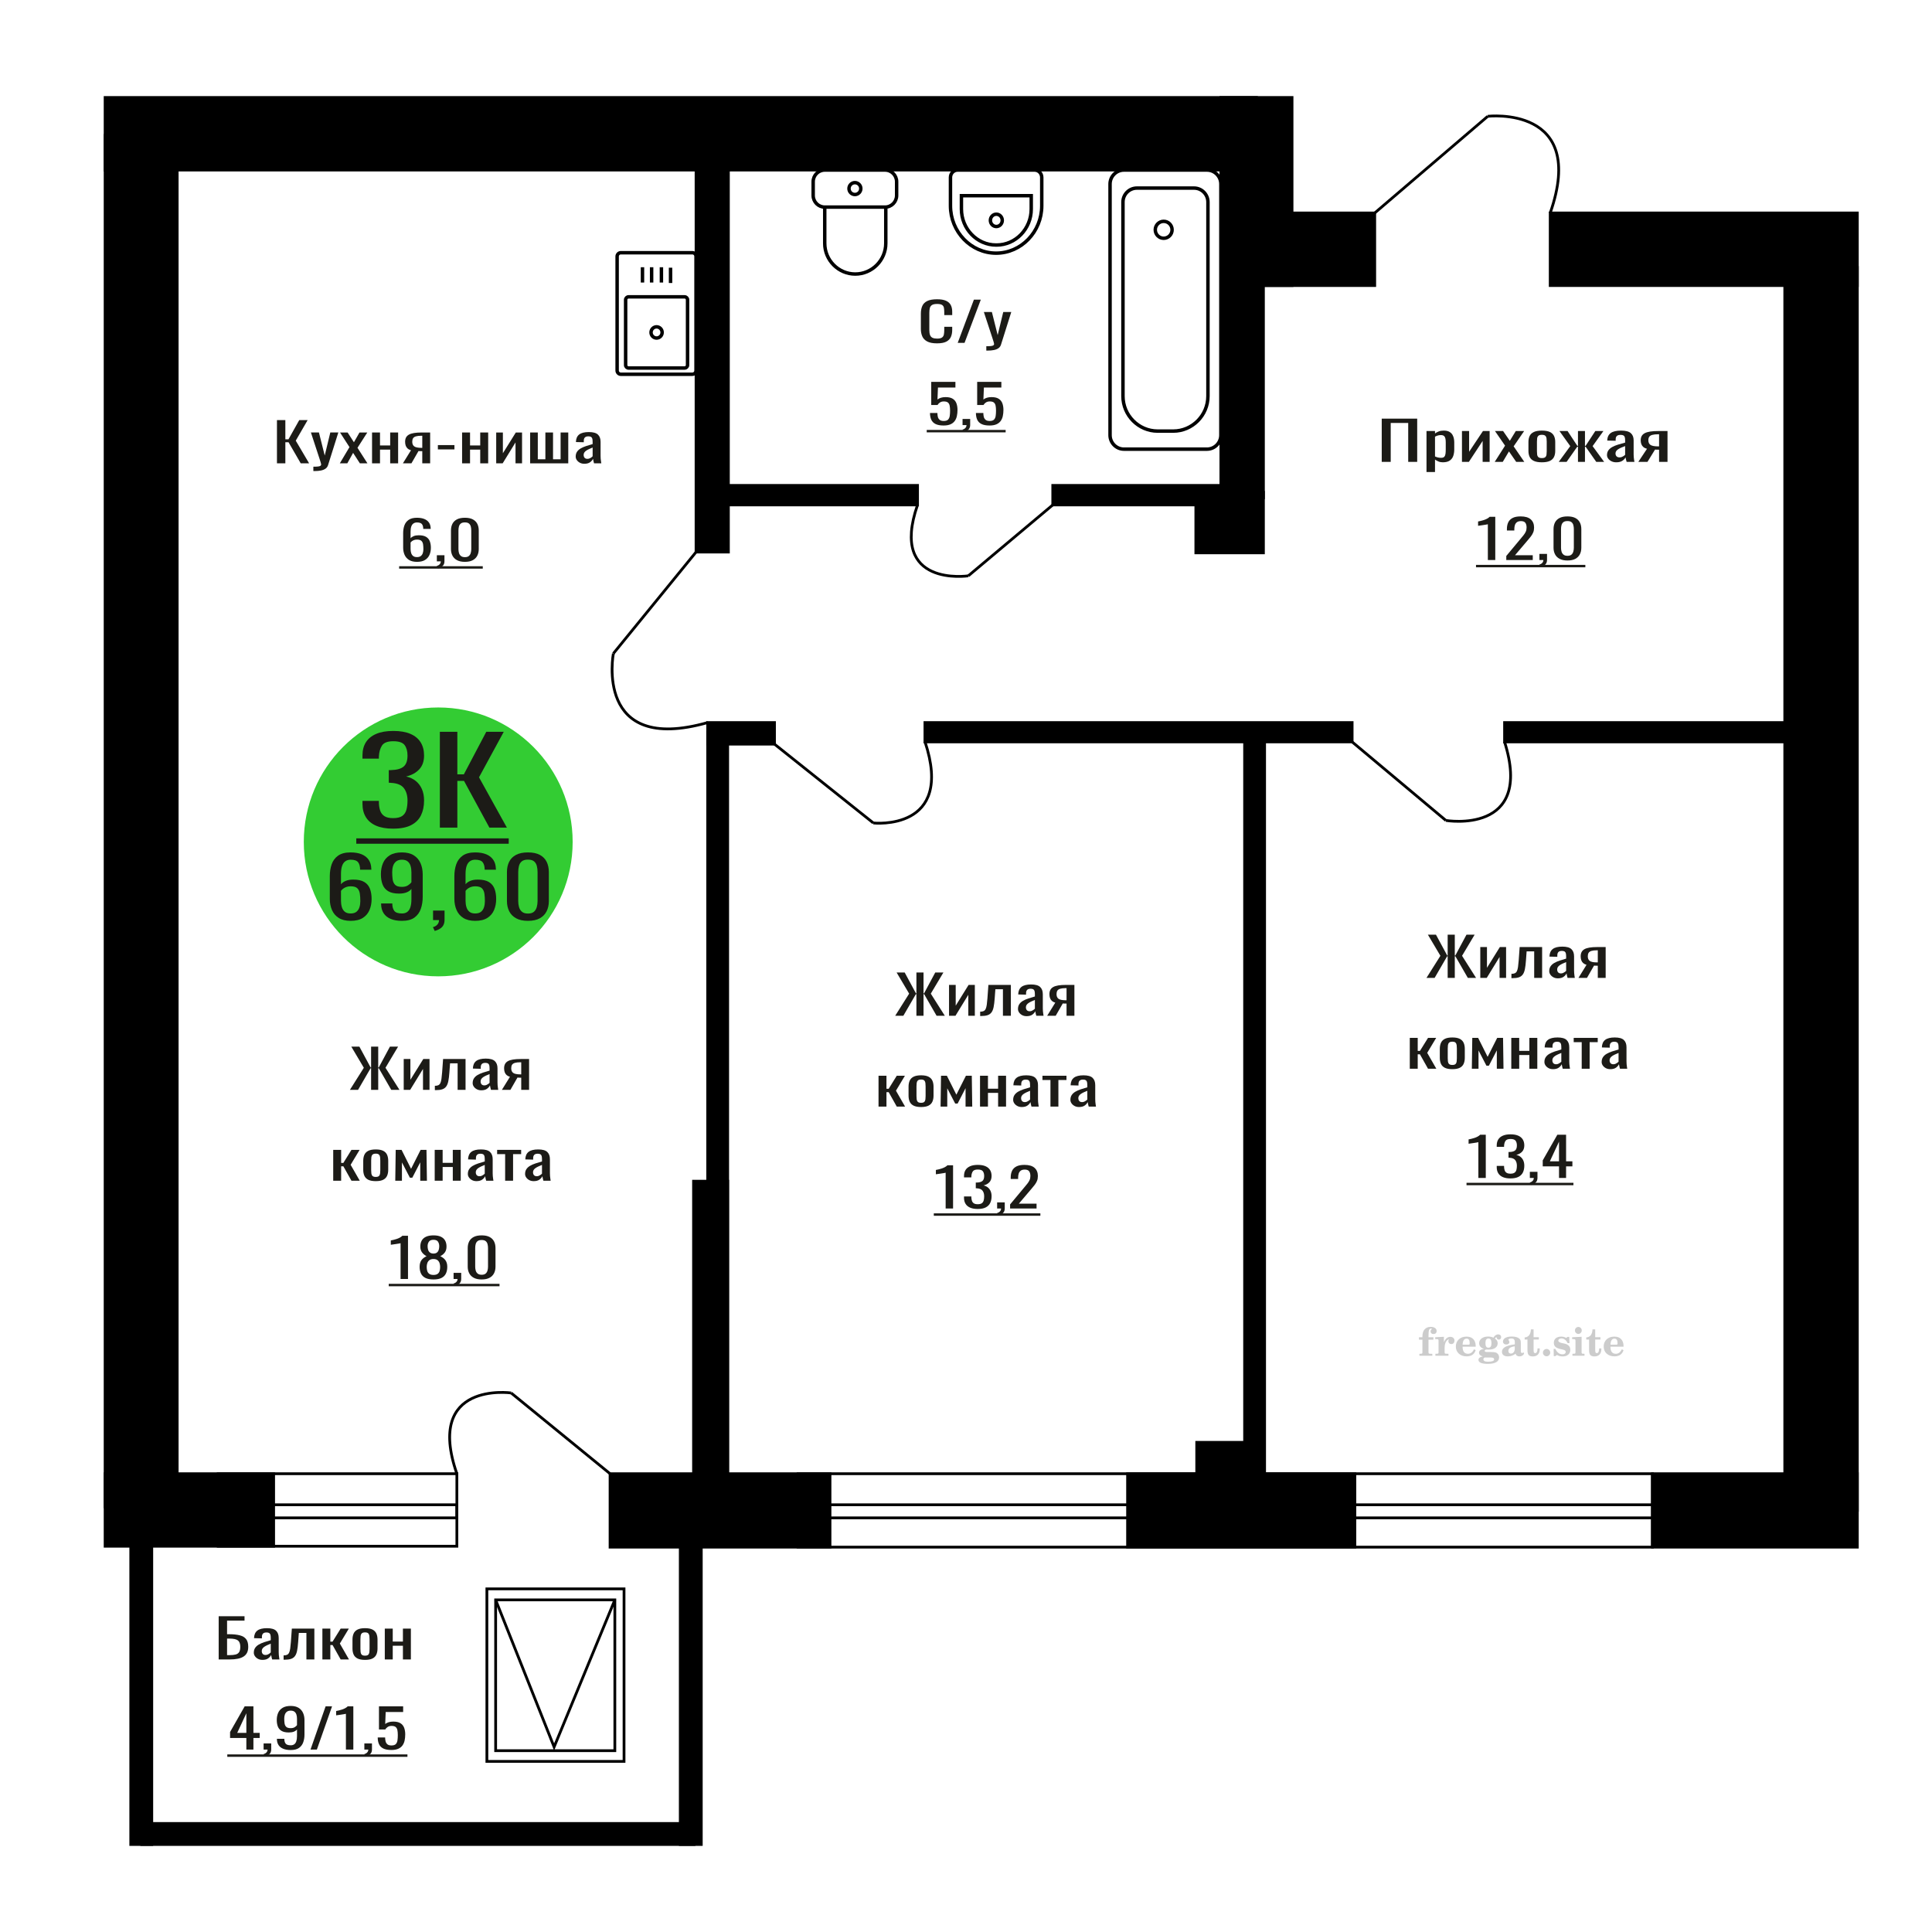 <?xml version="1.0" encoding="UTF-8"?>
<!DOCTYPE svg PUBLIC "-//W3C//DTD SVG 1.1//EN" "http://www.w3.org/Graphics/SVG/1.1/DTD/svg11.dtd">
<!-- Creator: CorelDRAW 2019 -->
<svg xmlns="http://www.w3.org/2000/svg" xml:space="preserve" width="140mm" height="140mm" version="1.1" style="shape-rendering:geometricPrecision; text-rendering:geometricPrecision; image-rendering:optimizeQuality; fill-rule:evenodd; clip-rule:evenodd"
viewBox="0 0 14000 14000"
 xmlns:xlink="http://www.w3.org/1999/xlink">
 <defs>
  <style type="text/css">
   <![CDATA[
    .str0 {stroke:black;stroke-width:25;stroke-miterlimit:22.926}
    .str2 {stroke:black;stroke-width:25.01;stroke-miterlimit:22.926}
    .str1 {stroke:black;stroke-width:20;stroke-miterlimit:22.926}
    .fil1 {fill:none}
    .fil5 {fill:black}
    .fil4 {fill:#1C1B17}
    .fil3 {fill:#33CC33}
    .fil0 {fill:#1C1B17;fill-rule:nonzero}
    .fil2 {fill:#CCCCCC;fill-rule:nonzero}
   ]]>
  </style>
 </defs>
 <g id="Слой_x0020_1">
  <polygon class="fil0" points="10012.57,3346.89 10012.57,3033.6 10269.54,3033.6 10269.54,3346.89 10204.43,3346.89 10204.43,3064.93 10077.67,3064.93 10077.67,3346.89 "/>
  <path id="1" class="fil0" d="M10336.97 3420.38l0 -297.05 61.64 0 0 17.79c7.3,-5.67 16.13,-10.57 26.5,-14.69 10.39,-4.13 22.67,-6.19 36.89,-6.19 17.28,0 31.01,3.03 41.19,9.09 10.19,6.06 17.77,13.66 22.76,22.82 4.99,9.15 8.25,18.43 9.8,27.84 1.54,9.42 2.29,17.47 2.29,24.18l0 54.15c0,15.73 -2.29,30.62 -6.91,44.67 -4.6,14.05 -12.96,25.4 -25.05,34.04 -12.11,8.64 -29.11,12.95 -51,12.95 -11.91,0 -22.47,-1.99 -31.7,-5.99 -9.22,-4 -17.47,-8.57 -24.77,-13.73l0 90.12 -61.64 0zm106 -102.89c10.76,0 18.45,-2.64 23.05,-7.92 4.62,-5.29 7.49,-12.45 8.65,-21.47 1.15,-9.03 1.73,-18.95 1.73,-29.78l0 -54.15c0,-9.28 -0.77,-17.86 -2.31,-25.72 -1.53,-7.87 -4.79,-14.12 -9.8,-18.76 -4.99,-4.64 -12.86,-6.96 -23.61,-6.96 -8.07,0 -15.76,1.16 -23.05,3.48 -7.3,2.32 -13.64,5.03 -19.02,8.12l0 143.11c5.77,2.83 12.29,5.22 19.59,7.15 7.3,1.94 15.57,2.9 24.77,2.9z"/>
  <polygon id="2" class="fil0" points="10593.94,3346.89 10593.94,3123.33 10645.79,3123.33 10645.79,3273.79 10746.05,3123.33 10794.45,3123.33 10794.45,3346.89 10743.74,3346.89 10743.74,3195.27 10644.07,3346.89 "/>
  <polygon id="3" class="fil0" points="10831.32,3346.89 10906.22,3229.31 10833.05,3123.33 10891.82,3123.33 10940.8,3194.11 10984.01,3123.33 11044.51,3123.33 10968.44,3234.34 11045.65,3346.89 10986.89,3346.89 10934.45,3271.08 10889.52,3346.89 "/>
  <path id="4" class="fil0" d="M11172.99 3349.98c-24.58,0 -43.97,-3.35 -58.18,-10.05 -14.22,-6.71 -24.3,-16.25 -30.26,-28.62 -5.94,-12.38 -8.92,-26.95 -8.92,-43.71l0 -64.98c0,-16.76 2.98,-31.33 8.92,-43.71 5.96,-12.37 16.04,-21.91 30.26,-28.62 14.21,-6.7 33.6,-10.05 58.18,-10.05 24.6,0 43.89,3.35 57.92,10.05 14.02,6.71 24,16.25 29.96,28.62 5.94,12.38 8.92,26.95 8.92,43.71l0 64.98c0,16.76 -2.98,31.33 -8.92,43.71 -5.96,12.37 -15.94,21.91 -29.96,28.62 -14.03,6.7 -33.32,10.05 -57.92,10.05zm0 -30.55c11.92,0 20.28,-2.32 25.07,-6.96 4.8,-4.64 7.69,-10.77 8.64,-18.38 0.97,-7.6 1.45,-15.53 1.45,-23.78l0 -70.01c0,-8.51 -0.48,-16.5 -1.45,-23.98 -0.95,-7.48 -3.84,-13.6 -8.64,-18.37 -4.79,-4.77 -13.15,-7.16 -25.07,-7.16 -11.9,0 -20.35,2.39 -25.34,7.16 -5,4.77 -7.97,10.89 -8.93,18.37 -0.96,7.48 -1.45,15.47 -1.45,23.98l0 70.01c0,8.25 0.49,16.18 1.45,23.78 0.96,7.61 3.93,13.74 8.93,18.38 4.99,4.64 13.44,6.96 25.34,6.96z"/>
  <polygon id="5" class="fil0" points="11295.15,3346.89 11378.69,3232.79 11300.33,3123.33 11359.1,3123.33 11429.96,3230.86 11434.58,3230.86 11434.58,3123.33 11485.28,3123.33 11485.28,3230.86 11489.89,3230.86 11560.19,3123.33 11618.96,3123.33 11540.6,3232.79 11624.14,3346.89 11567.1,3346.89 11489.89,3237.04 11485.28,3237.04 11485.28,3346.89 11434.58,3346.89 11434.58,3237.04 11429.4,3237.04 11352.19,3346.89 "/>
  <path id="6" class="fil0" d="M11711.72 3349.98c-13.06,0 -24.58,-2.51 -34.57,-7.54 -9.98,-5.03 -17.86,-11.47 -23.61,-19.34 -5.77,-7.86 -8.66,-16.18 -8.66,-24.94 0,-13.93 3.47,-25.66 10.38,-35.2 6.92,-9.54 16.42,-17.6 28.52,-24.18 12.09,-6.57 26.13,-12.31 42.06,-17.21 15.94,-4.9 32.75,-9.67 50.42,-14.31l0 -15.86c0,-9.02 -0.78,-16.5 -2.31,-22.43 -1.54,-5.93 -4.71,-10.38 -9.51,-13.34 -4.79,-2.97 -12,-4.45 -21.6,-4.45 -8.46,0 -15.27,1.29 -20.45,3.87 -5.19,2.58 -8.94,6.25 -11.25,11.02 -2.29,4.77 -3.45,10.38 -3.45,16.83l0 11.21 -61.07 -1.55c0.76,-24.75 9.21,-42.99 25.34,-54.72 16.14,-11.74 41.1,-17.6 74.9,-17.6 33.05,0 56.48,6.06 70.3,18.18 13.83,12.11 20.75,29.65 20.75,52.6l0 102.11c0,6.96 0.29,13.66 0.87,20.11 0.56,6.45 1.34,12.44 2.29,17.99 0.97,5.54 1.83,10.76 2.59,15.66l-56.45 0c-1.15,-4.13 -2.6,-9.35 -4.32,-15.66 -1.73,-6.32 -2.98,-12.06 -3.76,-17.22 -3.83,8.77 -11.23,16.96 -22.18,24.56 -10.95,7.61 -26.03,11.41 -45.23,11.41zm24.21 -35.58c6.14,0 11.9,-1.16 17.28,-3.48 5.38,-2.32 10.18,-4.96 14.41,-7.93 4.23,-2.96 7.1,-5.35 8.64,-7.15l0 -63.44c-9.61,3.61 -18.64,7.22 -27.09,10.83 -8.44,3.61 -15.83,7.42 -22.18,11.41 -6.33,4 -11.33,8.51 -14.98,13.54 -3.64,5.03 -5.47,10.77 -5.47,17.21 0,9.03 2.5,16.12 7.49,21.27 4.99,5.16 12.29,7.74 21.9,7.74z"/>
  <path id="7" class="fil0" d="M11871.91 3346.89l62.8 -94.76c-10.75,-2.84 -19.5,-7.09 -26.21,-12.76 -6.72,-5.68 -11.62,-12.64 -14.69,-20.89 -3.09,-8.25 -4.62,-17.53 -4.62,-27.85 0,-11.86 2.31,-22.05 6.91,-30.55 4.62,-8.51 11.92,-15.48 21.9,-20.89 9.98,-5.42 23.24,-9.41 39.76,-11.99 16.52,-2.58 36.87,-3.87 61.08,-3.87l64.53 0 0 223.56 -61.08 0 0 -88.19c-6.15,0 -11.33,-0.06 -15.56,-0.19 -4.22,-0.13 -8.84,-0.32 -13.83,-0.58l-54.73 88.96 -66.26 0zm143.47 -112.17c0.76,0 2.01,0 3.74,0 1.73,0 2.78,0 3.17,0l0 -87.8c-0.39,0 -1.44,0 -3.17,0 -1.73,0 -2.79,0 -3.17,0 -18.06,0 -32.36,1.49 -42.92,4.45 -10.56,2.97 -17.97,7.61 -22.18,13.93 -4.23,6.31 -6.35,14.76 -6.35,25.33 0,14.7 4.9,25.66 14.69,32.88 9.8,7.22 28.53,10.96 56.19,11.21z"/>
  <path class="fil1 str0" d="M5043.86 2684.97l0 -826.73c0,-14.83 -12.01,-26.97 -26.69,-26.97l-518.54 0c-14.68,0 -26.69,12.14 -26.69,26.97l0 826.73c0,14.83 12.01,26.97 26.69,26.97l518.54 0c14.68,0 26.69,-12.14 26.69,-26.97zm-61.59 -39.31l0 -473.41c0,-11.64 -9.42,-21.16 -20.94,-21.16l-406.86 0c-11.52,0 -20.94,9.52 -20.94,21.16l0 473.41c0,11.64 9.42,21.15 20.94,21.15l406.86 0c11.52,0 20.94,-9.51 20.94,-21.15zm-184.12 -236.71c0,-22.46 -18.02,-40.67 -40.25,-40.67 -22.23,0 -40.25,18.21 -40.25,40.67 0,22.46 18.02,40.67 40.25,40.67 22.23,0 40.25,-18.21 40.25,-40.67zm60.93 -358.4l0 -110.86m-66.22 107.78l0 -110.86m-70.96 110.86l0 -110.86m-66.22 110.86l0 -110.86"/>
  <path class="fil2" d="M10282.38 9707.83l0 -17.78 25.02 0 0 -5.65c0,-21.97 5.22,-38.99 15.71,-51.17 10.49,-12.19 25.21,-18.26 44.12,-18.26 13.27,0 23.76,2.73 31.52,8.14 7.76,5.41 11.66,12.7 11.66,21.87 0,6.82 -2.07,12.19 -6.21,16.09 -4.14,3.9 -9.87,5.83 -17.26,5.83 -6.07,0 -11.01,-1.78 -14.82,-5.36 -3.81,-3.57 -5.73,-8.18 -5.73,-13.78 0,-5.88 2.63,-11.1 7.95,-15.71 1.08,-1.08 1.64,-1.79 1.64,-2.07 0,-0.99 -0.47,-1.74 -1.36,-2.16 -0.94,-0.47 -2.45,-0.71 -4.57,-0.71 -7,0 -11.85,3.58 -14.53,10.68 -2.73,7.1 -4.09,21.54 -4.09,43.32l0 8.94 35.51 0 0 17.78 -35.51 0 0 91.43c0,4.14 0.84,6.97 2.59,8.47 1.74,1.51 5.08,2.26 10.01,2.26l15.06 0 0 14.11 -93.7 0 0 -14.11 12.37 -0.28c3.76,-0.19 6.3,-0.99 7.67,-2.5 1.31,-1.45 1.97,-4.09 1.97,-7.95l0 -91.43 -25.02 0z"/>
  <path id="1" class="fil2" d="M10401.38 9824.1l0 -14.11 13.22 -0.28c3.86,-0.29 6.44,-1.13 7.71,-2.54 1.27,-1.41 1.93,-4.05 1.93,-7.91l0 -84.47c0,-4.52 -0.99,-7.53 -3.01,-8.99 -2.02,-1.46 -6.21,-2.21 -12.56,-2.21 -0.84,0 -2.21,0.05 -4.09,0.14 -1.88,0.1 -3.29,0.14 -4.33,0.14l0 -13.82 62.89 -3.11 0 38.85c5.55,-12.74 12.14,-22.39 19.9,-28.88 7.71,-6.44 16.41,-9.69 26.15,-9.69 9.03,0 16.37,2.54 22.01,7.58 5.65,5.08 8.47,11.52 8.47,19.42 0,7.72 -2.07,13.88 -6.26,18.53 -4.18,4.66 -9.69,6.97 -16.51,6.97 -6.35,0 -11.52,-2.03 -15.52,-6.12 -4,-4.09 -6.02,-9.41 -6.02,-15.94 0,-2.59 0.42,-4.94 1.27,-7.15 0.8,-2.21 2.12,-4.33 3.86,-6.35 -10.49,3.38 -18.44,10.67 -23.94,21.77 -5.51,11.11 -8.28,25.59 -8.28,43.42l0 29.91c0,3.86 0.66,6.5 1.97,7.95 1.37,1.51 3.91,2.31 7.67,2.5l18.02 0.28 0 14.11 -94.55 0z"/>
  <path id="2" class="fil2" d="M10680.83 9777.53l12.42 5.93c-4.42,14.77 -12.14,26.01 -23.19,33.68 -11.1,7.67 -25.17,11.48 -42.24,11.48 -23.43,0 -42.29,-6.59 -56.68,-19.71 -14.35,-13.13 -21.54,-30.34 -21.54,-51.65 0,-21.26 7.15,-38.57 21.4,-51.83 14.3,-13.27 32.97,-19.9 56.02,-19.9 21.02,0 37.35,6.07 49.01,18.25 11.67,12.14 17.5,29.21 17.5,51.13l0 3.71 -94.83 0 0 1.93c0,16.33 3.3,28.65 9.83,36.97 6.59,8.33 16.37,12.47 29.31,12.47 9.45,0 17.78,-2.73 24.93,-8.19 7.19,-5.45 13.21,-13.54 18.06,-24.27zm-82.13 -33.58l43.37 0c2.96,0 5.03,-0.66 6.21,-1.93 1.18,-1.27 1.79,-3.62 1.79,-7.05 0,-12.14 -1.84,-20.98 -5.46,-26.49 -3.62,-5.5 -9.31,-8.27 -17.12,-8.27 -8.98,0 -15.85,3.62 -20.6,10.81 -4.71,7.25 -7.43,18.21 -8.19,32.93z"/>
  <path id="3" class="fil2" d="M10745.36 9829.23c-9.12,-2.31 -15.99,-5.69 -20.65,-10.26 -4.65,-4.56 -6.96,-10.16 -6.96,-16.88 0,-7.43 3.06,-13.55 9.22,-18.39 6.16,-4.8 15.05,-8.09 26.62,-9.84 -11.38,-3.05 -20.03,-8.04 -26.01,-15.05 -5.97,-6.96 -8.98,-15.47 -8.98,-25.49 0,-14.3 6.07,-25.97 18.2,-34.9 12.14,-8.99 27.99,-13.45 47.56,-13.45 6.91,0 13.4,0.7 19.56,2.07 6.17,1.36 12.14,3.43 17.92,6.16l4.85 -7.01c3.76,-5.36 8.28,-9.46 13.5,-12.37 5.22,-2.92 10.68,-4.38 16.37,-4.38 6.25,0 11.33,1.79 15.28,5.37 3.96,3.62 5.93,8.23 5.93,13.82 0,5.51 -1.5,10.02 -4.56,13.46 -3.01,3.43 -6.96,5.17 -11.81,5.17 -3.34,0 -6.16,-0.7 -8.56,-2.12 -2.4,-1.45 -4.33,-3.62 -5.78,-6.53 -0.57,-1.13 -0.9,-2.5 -1.09,-4.14 -0.28,-2.31 -1.27,-3.48 -2.91,-3.58 -1.65,0 -3.48,0.8 -5.51,2.4 -2.02,1.6 -3.66,3.62 -4.93,6.07 6.96,4.8 12.04,9.92 15.24,15.43 3.19,5.55 4.79,11.9 4.79,19.05 0,14.34 -5.83,25.58 -17.45,33.72 -11.62,8.14 -27.75,12.23 -48.4,12.23 -1.74,0 -4.18,-0.09 -7.34,-0.28 -3.1,-0.19 -5.36,-0.28 -6.72,-0.28 -4.33,0 -7.72,0.8 -10.11,2.44 -2.45,1.6 -3.67,3.81 -3.67,6.64 0,3.24 1.08,5.5 3.24,6.77 2.17,1.27 5.93,1.93 11.34,1.93l20.46 0c10.72,0 20.08,0.33 28.03,1.03 8,0.71 13.45,1.6 16.51,2.68 7.72,2.78 13.74,7.34 18.06,13.78 4.33,6.45 6.5,13.88 6.5,22.3 0,14.86 -7.06,26.29 -21.17,34.29 -14.11,8 -34.34,11.99 -60.73,11.99 -22.43,0 -39.32,-2.44 -50.65,-7.29 -11.34,-4.89 -17.03,-12.13 -17.03,-21.77 0,-6.35 2.77,-11.62 8.28,-15.9 5.5,-4.28 13.36,-7.25 23.56,-8.89zm13.88 7.85c-3.58,1.46 -6.12,3.15 -7.62,5.04 -1.51,1.88 -2.26,4.32 -2.26,7.38 0,6.16 2.68,10.72 8,13.64 5.31,2.96 13.59,4.42 24.83,4.42 15.24,0 26.53,-1.41 33.82,-4.18 7.29,-2.83 10.96,-7.15 10.96,-13.08 0,-4.66 -1.97,-8.04 -5.93,-10.11 -3.95,-2.07 -10.72,-3.11 -20.32,-3.11l-41.48 0zm4.8 -104.51c0,11.61 1.74,20.08 5.22,25.4 3.53,5.31 8.98,7.99 16.46,7.99 7.53,0 13.08,-2.68 16.7,-8.09 3.57,-5.36 5.36,-13.78 5.36,-25.3 0,-11.29 -1.79,-19.66 -5.36,-25.07 -3.62,-5.41 -9.17,-8.14 -16.7,-8.14 -7.48,0 -12.93,2.73 -16.46,8.14 -3.48,5.41 -5.22,13.78 -5.22,25.07z"/>
  <path id="4" class="fil2" d="M10976.6 9755.8c-16.7,2.68 -28.6,6.63 -35.66,11.86 -7.1,5.22 -10.63,12.55 -10.63,22.06 0,5.78 1.6,10.34 4.75,13.78 3.15,3.38 7.43,5.08 12.75,5.08 8.7,0 15.71,-3.25 20.93,-9.74 5.22,-6.49 7.86,-15.38 7.86,-26.67l0 -16.37zm43.74 35.75c0,4.52 0.8,7.71 2.4,9.64 1.6,1.93 4.23,2.87 7.81,2.87 1.64,0 3.52,-0.47 5.64,-1.46 2.12,-0.94 3.43,-1.41 4,-1.41 1.08,0 1.97,0.33 2.63,1.08 0.61,0.76 0.94,1.79 0.94,3.2 0,5.88 -3.34,11.25 -10.06,16.14 -6.73,4.84 -14.77,7.29 -24.13,7.29 -7.01,0 -12.98,-1.84 -17.92,-5.55 -4.99,-3.72 -7.9,-8.52 -8.85,-14.35 -7.71,6.3 -16.46,11.2 -26.24,14.68 -9.79,3.48 -19.85,5.22 -30.25,5.22 -13.5,0 -23.99,-2.92 -31.42,-8.8 -7.43,-5.88 -11.14,-14.16 -11.14,-24.83 0,-14.21 7.47,-25.64 22.38,-34.2 14.92,-8.61 38.53,-15.05 70.75,-19.38l0 -15.33c0,-9.93 -1.98,-16.94 -5.93,-21.07 -3.95,-4.14 -10.53,-6.21 -19.71,-6.21 -5.97,0 -11,0.98 -15.05,2.96 -4.09,1.98 -6.16,4.28 -6.16,6.82 0,0.66 1.22,2.54 3.67,5.69 2.44,3.11 3.67,6.59 3.67,10.49 0,5.32 -2.07,9.6 -6.26,12.89 -4.18,3.24 -9.64,4.89 -16.32,4.89 -6.82,0 -12.47,-1.97 -16.98,-5.93 -4.47,-3.95 -6.73,-8.89 -6.73,-14.86 0,-11.76 5.65,-20.88 16.94,-27.37 11.33,-6.45 27.28,-9.69 47.97,-9.69 11.57,0 21.73,1.17 30.53,3.52 8.75,2.31 15.99,5.79 21.68,10.35 4.52,3.53 7.67,7.48 9.46,11.95 1.79,4.42 2.68,11.24 2.68,20.41l0 60.35z"/>
  <path id="5" class="fil2" d="M11157.08 9770.76c0,0.66 0.09,1.65 0.24,2.96 0.14,1.32 0.18,2.31 0.18,2.97 0,16.51 -4.37,29.39 -13.12,38.66 -8.8,9.22 -20.98,13.83 -36.55,13.83 -14.2,0 -24.32,-3.34 -30.29,-10.07 -5.97,-6.68 -8.94,-18.48 -8.94,-35.41l0 -77 -20.32 0 0 -15.15c13.97,-0.89 24.84,-6.35 32.55,-16.27 7.72,-9.93 11.95,-23.95 12.7,-41.96l19.38 0 0 56.73 38.1 0 0 16.65 -38.1 0 0 74.78c0,9.55 0.9,15.9 2.64,19.01 1.74,3.15 4.79,4.7 9.22,4.7 5.41,0 9.5,-2.87 12.32,-8.56 2.77,-5.69 4.33,-14.3 4.61,-25.87l15.38 0z"/>
  <path id="6" class="fil2" d="M11206.99 9774.99c7.15,0 13.35,2.59 18.58,7.81 5.22,5.18 7.85,11.38 7.85,18.63 0,7.29 -2.59,13.54 -7.81,18.77 -5.17,5.22 -11.38,7.85 -18.62,7.85 -7.2,0 -13.36,-2.63 -18.54,-7.85 -5.22,-5.23 -7.8,-11.48 -7.8,-18.77 0,-7.15 2.63,-13.36 7.85,-18.58 5.22,-5.22 11.38,-7.86 18.49,-7.86z"/>
  <path id="7" class="fil2" d="M11258.26 9774.43l12.18 0c5.79,12.79 13.12,22.58 22.01,29.35 8.94,6.77 18.87,10.16 29.87,10.16 7.2,0 12.89,-1.6 17.08,-4.75 4.23,-3.2 6.35,-7.43 6.35,-12.79 0,-4.8 -1.84,-8.47 -5.55,-11.06 -3.72,-2.59 -11.62,-5.13 -23.76,-7.62 -20.84,-4 -35.51,-9.64 -44.02,-16.84 -8.52,-7.19 -12.75,-17.26 -12.75,-30.19 0,-14.35 4.75,-25.45 14.25,-33.31 9.5,-7.9 23,-11.85 40.45,-11.85 6.49,0 12.7,0.8 18.49,2.45 5.83,1.64 11.15,3.99 15.94,7.1l11.06 -7.57 11.61 0 1.37 45.15 -13.27 0c-4.93,-10.58 -11.33,-18.91 -19.14,-24.88 -7.81,-5.98 -16.18,-8.99 -25.16,-8.99 -6.82,0 -12.37,1.51 -16.65,4.57 -4.33,3.05 -6.5,6.86 -6.5,11.47 0,8.75 11.15,15.1 33.4,19.05 2.68,0.47 4.75,0.85 6.21,1.13 15.71,2.92 27.56,8.23 35.46,15.95 7.91,7.71 11.86,17.73 11.86,30.01 0,14.81 -4.99,26.53 -14.96,35.18 -9.97,8.7 -23.57,13.03 -40.83,13.03 -7.71,0 -15.05,-0.89 -21.92,-2.73 -6.91,-1.83 -13.12,-4.47 -18.76,-7.95l-12.14 8.42 -11.34 0 -0.84 -52.49z"/>
  <path id="8" class="fil2" d="M11412.58 9640.66c0,-7.01 2.4,-12.94 7.25,-17.78 4.84,-4.89 10.67,-7.34 17.59,-7.34 6.63,0 12.37,2.45 17.26,7.38 4.85,4.94 7.29,10.82 7.29,17.74 0,6.91 -2.4,12.84 -7.24,17.87 -4.85,5.03 -10.59,7.53 -17.31,7.53 -6.92,0 -12.75,-2.45 -17.59,-7.39 -4.85,-4.94 -7.25,-10.91 -7.25,-18.01zm48.26 158.56c0,3.95 0.66,6.68 1.93,8.09 1.32,1.41 3.91,2.21 7.76,2.4l11.2 0.28 0 14.11 -87.21 0 0 -14.11 12.28 -0.28c3.81,-0.19 6.39,-0.99 7.71,-2.5 1.37,-1.45 2.02,-4.14 2.02,-7.99l0 -84.48c0,-4.47 -0.98,-7.48 -3.01,-8.94 -2.02,-1.46 -6.16,-2.21 -12.41,-2.21 -0.85,0 -2.17,0.05 -4.1,0.14 -1.88,0.1 -3.34,0.14 -4.46,0.14l0 -13.82 68.29 -3.11 0 112.28z"/>
  <path id="9" class="fil2" d="M11603.55 9770.76c0,0.66 0.09,1.65 0.24,2.96 0.14,1.32 0.18,2.31 0.18,2.97 0,16.51 -4.37,29.39 -13.12,38.66 -8.8,9.22 -20.98,13.83 -36.55,13.83 -14.2,0 -24.32,-3.34 -30.29,-10.07 -5.97,-6.68 -8.94,-18.48 -8.94,-35.41l0 -77 -20.32 0 0 -15.15c13.97,-0.89 24.84,-6.35 32.55,-16.27 7.72,-9.93 11.95,-23.95 12.7,-41.96l19.38 0 0 56.73 38.1 0 0 16.65 -38.1 0 0 74.78c0,9.55 0.9,15.9 2.64,19.01 1.74,3.15 4.79,4.7 9.22,4.7 5.41,0 9.5,-2.87 12.32,-8.56 2.77,-5.69 4.33,-14.3 4.61,-25.87l15.38 0z"/>
  <path id="10" class="fil2" d="M11752.14 9777.53l12.42 5.93c-4.42,14.77 -12.14,26.01 -23.19,33.68 -11.1,7.67 -25.17,11.48 -42.24,11.48 -23.43,0 -42.29,-6.59 -56.68,-19.71 -14.35,-13.13 -21.54,-30.34 -21.54,-51.65 0,-21.26 7.15,-38.57 21.4,-51.83 14.3,-13.27 32.97,-19.9 56.02,-19.9 21.02,0 37.35,6.07 49.01,18.25 11.67,12.14 17.5,29.21 17.5,51.13l0 3.71 -94.83 0 0 1.93c0,16.33 3.3,28.65 9.83,36.97 6.59,8.33 16.37,12.47 29.31,12.47 9.45,0 17.78,-2.73 24.93,-8.19 7.19,-5.45 13.21,-13.54 18.06,-24.27zm-82.13 -33.58l43.37 0c2.96,0 5.03,-0.66 6.21,-1.93 1.18,-1.27 1.79,-3.62 1.79,-7.05 0,-12.14 -1.84,-20.98 -5.46,-26.49 -3.62,-5.5 -9.31,-8.27 -17.12,-8.27 -8.98,0 -15.85,3.62 -20.6,10.81 -4.71,7.25 -7.43,18.21 -8.19,32.93z"/>
  <circle class="fil3" cx="3175.53" cy="6100.77" r="974.16"/>
  <path class="fil0" d="M2540.56 6672.79c-35.35,0 -64.12,-7.1 -86.34,-21.31 -22.21,-14.21 -38.5,-33.42 -48.84,-57.63 -10.36,-24.22 -15.53,-51.13 -15.53,-80.75l0 -163.89c0,-31.62 4.54,-60.43 13.64,-86.45 9.08,-26.01 24.61,-46.83 46.57,-62.43 21.96,-15.61 52.12,-23.42 90.5,-23.42 31.8,0 58.68,4.6 80.64,13.81 21.97,9.21 38.88,22.61 50.75,40.22 11.86,17.61 18.04,39.02 18.54,64.24 0,0.8 0.13,1.9 0.38,3.3 0.26,1.4 0.39,2.7 0.39,3.9l-81.79 0c0,-23.61 -4.79,-41.62 -14.39,-54.03 -9.59,-12.4 -27.77,-18.61 -54.52,-18.61 -14.65,0 -27.26,3.7 -37.87,11.11 -10.6,7.4 -18.56,18.71 -23.85,33.92 -5.3,15.21 -7.95,34.82 -7.95,58.83l0 73.84c8.07,-10 19.55,-18.11 34.45,-24.31 14.9,-6.2 33.2,-9.31 54.91,-9.31 33.82,0 60.32,5.81 79.51,17.41 19.19,11.61 32.82,27.92 40.9,48.93 8.07,21.01 12.12,45.73 12.12,74.14 0,29.22 -5.06,55.83 -15.15,79.85 -10.11,24.01 -26.25,43.12 -48.47,57.33 -22.21,14.21 -51.75,21.31 -88.6,21.31zm0 -53.43c18.18,0 32.3,-4.1 42.41,-12.3 10.09,-8.21 17.28,-19.11 21.58,-32.72 4.29,-13.61 6.44,-28.42 6.44,-44.43 0,-19.21 -1.14,-37.02 -3.41,-53.43 -2.27,-16.41 -8.21,-29.51 -17.8,-39.32 -9.59,-9.81 -26,-14.71 -49.22,-14.71 -11.12,0 -21.21,1.6 -30.3,4.8 -9.08,3.21 -16.91,7.31 -23.48,12.31 -6.56,5 -11.86,10.31 -15.89,15.91l0 72.64c0,16.41 2.14,31.62 6.43,45.63 4.29,14 11.48,25.11 21.59,33.32 10.09,8.2 23.98,12.3 41.65,12.3z"/>
  <path id="1" class="fil0" d="M2912.38 6672.79c-31.8,0 -58.93,-4.7 -81.4,-14.1 -22.46,-9.41 -39.51,-23.12 -51.12,-41.13 -11.61,-18.01 -17.66,-39.82 -18.17,-65.44 0,-0.8 0,-1.7 0,-2.7 0,-1 0,-1.9 0,-2.7l81.02 0c0,23.21 4.8,41.12 14.4,53.73 9.58,12.61 28.27,18.91 56.03,18.91 15.15,0 27.78,-3.7 37.87,-11.1 10.1,-7.41 17.67,-18.81 22.72,-34.22 5.05,-15.41 7.57,-34.92 7.57,-58.54l0 -73.84c-7.57,10.01 -18.8,18.11 -33.7,24.32 -14.89,6.2 -33.45,9.3 -55.66,9.3 -33.82,0 -60.33,-5.9 -79.51,-17.71 -19.19,-11.81 -32.7,-28.21 -40.52,-49.23 -7.82,-21.01 -11.74,-45.52 -11.74,-73.54 0,-29.62 5.05,-56.33 15.15,-80.14 10.1,-23.82 26.37,-42.73 48.84,-56.74 22.47,-14 51.88,-21.01 88.22,-21.01 35.35,0 64.12,7.11 86.34,21.31 22.21,14.21 38.5,33.32 48.84,57.34 10.36,24.01 15.53,50.83 15.53,80.44l0 163.29c0,31.22 -4.54,60.04 -13.64,86.45 -9.08,26.42 -24.48,47.53 -46.19,63.34 -21.71,15.81 -52,23.71 -90.88,23.71zm0 -246.14c17.68,0 32.07,-3.5 43.17,-10.5 11.12,-7.01 19.69,-14.71 25.75,-23.12l0 -72.04c0,-16.81 -2.02,-32.11 -6.06,-45.92 -4.03,-13.81 -11.1,-24.82 -21.2,-33.02 -10.09,-8.21 -23.98,-12.31 -41.66,-12.31 -17.66,0 -31.67,4.2 -42.03,12.61 -10.34,8.4 -17.66,19.31 -21.96,32.72 -4.29,13.41 -6.43,28.11 -6.43,44.12 0,19.21 1.13,37.02 3.4,53.43 2.27,16.41 8.34,29.52 18.18,39.33 9.85,9.8 26.13,14.7 48.84,14.7z"/>
  <path id="2" class="fil0" d="M3150.18 6746.03l-12.88 -27.61c13.64,-3.6 24.36,-9.91 32.19,-18.91 7.83,-9.01 11.74,-19.71 11.74,-32.12l-43.17 0 0 -69.04 83.31 0 0 67.84c0,21.21 -5.81,38.12 -17.43,50.73 -11.6,12.61 -29.53,22.31 -53.76,29.11z"/>
  <path id="3" class="fil0" d="M3443.26 6672.79c-35.35,0 -64.12,-7.1 -86.34,-21.31 -22.21,-14.21 -38.5,-33.42 -48.84,-57.63 -10.36,-24.22 -15.53,-51.13 -15.53,-80.75l0 -163.89c0,-31.62 4.54,-60.43 13.64,-86.45 9.08,-26.01 24.61,-46.83 46.57,-62.43 21.96,-15.61 52.12,-23.42 90.5,-23.42 31.8,0 58.68,4.6 80.64,13.81 21.96,9.21 38.88,22.61 50.75,40.22 11.86,17.61 18.04,39.02 18.54,64.24 0,0.8 0.13,1.9 0.38,3.3 0.25,1.4 0.39,2.7 0.39,3.9l-81.79 0c0,-23.61 -4.79,-41.62 -14.39,-54.03 -9.59,-12.4 -27.77,-18.61 -54.52,-18.61 -14.65,0 -27.26,3.7 -37.87,11.11 -10.6,7.4 -18.56,18.71 -23.86,33.92 -5.3,15.21 -7.94,34.82 -7.94,58.83l0 73.84c8.07,-10 19.55,-18.11 34.45,-24.31 14.89,-6.2 33.2,-9.31 54.91,-9.31 33.82,0 60.32,5.81 79.51,17.41 19.18,11.61 32.82,27.92 40.89,48.93 8.08,21.01 12.13,45.73 12.13,74.14 0,29.22 -5.06,55.83 -15.15,79.85 -10.11,24.01 -26.26,43.12 -48.47,57.33 -22.21,14.21 -51.76,21.31 -88.6,21.31zm0 -53.43c18.17,0 32.3,-4.1 42.41,-12.3 10.09,-8.21 17.28,-19.11 21.58,-32.72 4.29,-13.61 6.43,-28.42 6.43,-44.43 0,-19.21 -1.13,-37.02 -3.4,-53.43 -2.27,-16.41 -8.22,-29.51 -17.8,-39.32 -9.59,-9.81 -26,-14.71 -49.22,-14.71 -11.12,0 -21.21,1.6 -30.3,4.8 -9.09,3.21 -16.91,7.31 -23.48,12.31 -6.56,5 -11.86,10.31 -15.89,15.91l0 72.64c0,16.41 2.14,31.62 6.43,45.63 4.29,14 11.48,25.11 21.58,33.32 10.09,8.2 23.98,12.3 41.66,12.3z"/>
  <path id="4" class="fil0" d="M3825.69 6672.79c-34.84,0 -63.49,-6.2 -85.95,-18.61 -22.47,-12.4 -39.13,-29.41 -49.98,-51.03 -10.86,-21.61 -16.29,-46.22 -16.29,-73.84l0 -209.52c0,-28.41 5.3,-53.33 15.91,-74.74 10.59,-21.41 27.13,-38.12 49.6,-50.13 22.47,-12 51.36,-18.01 86.71,-18.01 35.33,0 64.12,6.01 86.33,18.01 22.22,12.01 38.62,28.72 49.23,50.13 10.59,21.41 15.9,46.33 15.9,74.74l0 209.52c0,28.02 -5.43,52.83 -16.28,74.44 -10.86,21.62 -27.39,38.53 -49.6,50.73 -22.22,12.21 -50.75,18.31 -85.58,18.31zm0 -52.83c19.19,0 33.69,-4.4 43.55,-13.2 9.84,-8.81 16.66,-20.12 20.44,-33.92 3.79,-13.81 5.68,-28.12 5.68,-42.93l0 -210.72c0,-15.61 -1.76,-30.31 -5.3,-44.12 -3.53,-13.81 -10.23,-24.92 -20.07,-33.32 -9.85,-8.41 -24.61,-12.61 -44.3,-12.61 -19.69,0 -34.59,4.2 -44.68,12.61 -10.1,8.4 -16.92,19.51 -20.45,33.32 -3.53,13.81 -5.3,28.51 -5.3,44.12l0 210.72c0,14.81 1.9,29.12 5.68,42.93 3.78,13.8 10.85,25.11 21.21,33.92 10.34,8.8 24.86,13.2 43.54,13.2z"/>
  <path class="fil0" d="M2848.71 6004.8c-49.35,0 -90.46,-7.15 -123.36,-21.44 -32.9,-14.28 -57.58,-34.86 -74.02,-61.72 -16.44,-26.86 -24.67,-58.58 -24.67,-95.15l0 -23.15 118.87 0c0,2.29 0,4.71 0,7.29 0,2.57 0,5.28 0,8.14 0.75,20.57 3.93,39.15 9.54,55.72 5.6,16.58 15.7,29.72 30.27,39.44 14.59,9.71 35.7,14.57 63.37,14.57 29.16,0 51.21,-5.29 66.16,-15.86 14.96,-10.57 25.04,-25.58 30.28,-45.01 5.23,-19.43 7.84,-41.72 7.84,-66.86 0,-36.58 -8.77,-66.44 -26.34,-89.59 -17.57,-23.14 -48.42,-35.86 -92.53,-38.14 -2.24,-0.58 -5.04,-0.86 -8.41,-0.86 -3.36,0 -6.16,0 -8.41,0l0 -91.73c2.25,0 4.86,0 7.86,0 2.98,0 5.6,0 7.85,0 42.61,-1.14 73.26,-9.71 91.95,-25.72 18.69,-16 28.03,-42.57 28.03,-79.72 0,-31.43 -6.9,-56.58 -20.74,-75.44 -13.83,-18.86 -41.3,-28.29 -82.42,-28.29 -41.13,0 -68.41,10.43 -81.86,31.29 -13.46,20.86 -20.95,47.58 -22.44,80.15 0,2.29 0,4.72 0,7.29 0,2.57 0,5 0,7.29l-118.87 0 0 -23.15c0,-37.15 8.23,-68.87 24.67,-95.15 16.44,-26.29 41.31,-46.58 74.58,-60.87 33.27,-14.29 74.58,-21.43 123.92,-21.43 50.09,0 91.57,7.14 124.47,21.43 32.91,14.29 57.58,34.72 74.02,61.29 16.44,26.58 24.67,58.44 24.67,95.59 0,41.72 -11.77,75.15 -35.32,100.3 -23.56,25.14 -55.14,42.29 -94.76,51.43 27.65,6.29 51.02,17.15 70.09,32.58 19.06,15.43 33.83,35 44.3,58.72 10.46,23.72 15.69,51.29 15.69,82.73 0,41.15 -7.48,77.01 -22.43,107.58 -14.95,30.58 -38.87,54.3 -71.77,71.16 -32.9,16.86 -76.25,25.29 -130.08,25.29z"/>
  <polygon id="1" class="fil0" points="3187.38,5997.08 3187.38,5302.7 3314.1,5302.7 3314.1,5611.31 3361.2,5611.31 3523.82,5302.7 3650.54,5302.7 3471.1,5632.74 3672.96,5997.08 3546.24,5997.08 3362.32,5658.46 3314.1,5658.46 3314.1,5997.08 "/>
  <polygon id="2" class="fil4" points="2581.8,6075.01 3686.42,6075.01 3686.42,6113.98 2581.8,6113.98 "/>
  <polygon class="fil0" points="2006.92,3357.52 2006.92,3044.24 2067.75,3044.24 2067.75,3183.47 2090.37,3183.47 2168.43,3044.24 2229.26,3044.24 2143.13,3193.14 2240.03,3357.52 2179.19,3357.52 2090.9,3204.75 2067.75,3204.75 2067.75,3357.52 "/>
  <path id="1" class="fil0" d="M2270.71 3413.6l0 -31.71c14.01,0 25.13,-0.45 33.38,-1.36 8.26,-0.9 14.19,-2.58 17.78,-5.03 3.59,-2.44 5.38,-5.86 5.38,-10.24 0,-2.33 -1.26,-7.48 -3.77,-15.48 -2.52,-7.99 -5.2,-16.5 -8.07,-25.52l-62.46 -190.29 58.14 0 42 167.08 40.38 -167.08 58.14 0 -74.29 235.93c-3.24,10.83 -9.16,19.4 -17.77,25.72 -8.62,6.31 -19.66,10.89 -33.1,13.73 -13.46,2.83 -29.71,4.25 -48.74,4.25l-7 0z"/>
  <polygon id="2" class="fil0" points="2462.37,3357.52 2532.36,3239.94 2463.99,3133.97 2518.9,3133.97 2564.67,3204.75 2605.03,3133.97 2661.57,3133.97 2590.5,3244.97 2662.65,3357.52 2607.73,3357.52 2558.74,3281.71 2516.74,3357.52 "/>
  <polygon id="3" class="fil0" points="2696.02,3357.52 2696.02,3133.97 2753.62,3133.97 2753.62,3227.95 2827.38,3227.95 2827.38,3133.97 2884.98,3133.97 2884.98,3357.52 2827.38,3357.52 2827.38,3258.12 2753.62,3258.12 2753.62,3357.52 "/>
  <path id="4" class="fil0" d="M2919.45 3357.52l58.68 -94.76c-10.05,-2.83 -18.22,-7.09 -24.5,-12.76 -6.27,-5.67 -10.85,-12.64 -13.73,-20.89 -2.87,-8.25 -4.31,-17.53 -4.31,-27.85 0,-11.86 2.16,-22.04 6.46,-30.55 4.32,-8.51 11.14,-15.47 20.46,-20.89 9.33,-5.41 21.72,-9.41 37.16,-11.99 15.42,-2.57 34.45,-3.86 57.05,-3.86l60.3 0 0 223.55 -57.07 0 0 -88.18c-5.73,0 -10.58,-0.07 -14.53,-0.2 -3.94,-0.13 -8.25,-0.32 -12.92,-0.58l-51.14 88.96 -61.91 0zm134.04 -112.16c0.73,0 1.9,0 3.51,0 1.62,0 2.6,0 2.95,0l0 -87.8c-0.35,0 -1.33,0 -2.95,0 -1.61,0 -2.6,0 -2.96,0 -16.87,0 -30.24,1.48 -40.11,4.45 -9.87,2.96 -16.78,7.6 -20.72,13.92 -3.96,6.32 -5.93,14.76 -5.93,25.33 0,14.7 4.58,25.66 13.72,32.88 9.16,7.22 26.66,10.96 52.49,11.22z"/>
  <polygon id="5" class="fil0" points="3173.01,3256.57 3173.01,3225.24 3293.06,3225.24 3293.06,3256.57 "/>
  <polygon id="6" class="fil0" points="3348.52,3357.52 3348.52,3133.97 3406.12,3133.97 3406.12,3227.95 3479.88,3227.95 3479.88,3133.97 3537.48,3133.97 3537.48,3357.52 3479.88,3357.52 3479.88,3258.12 3406.12,3258.12 3406.12,3357.52 "/>
  <polygon id="7" class="fil0" points="3595.63,3357.52 3595.63,3133.97 3644.07,3133.97 3644.07,3284.42 3737.75,3133.97 3782.98,3133.97 3782.98,3357.52 3735.61,3357.52 3735.61,3205.91 3642.46,3357.52 "/>
  <polygon id="8" class="fil0" points="3841.66,3357.52 3841.66,3133.97 3897.1,3133.97 3897.1,3328.13 3952.02,3328.13 3952.02,3133.97 4007.47,3133.97 4007.47,3328.13 4062.38,3328.13 4062.38,3133.97 4117.84,3133.97 4117.84,3357.52 "/>
  <path id="9" class="fil0" d="M4234.12 3360.61c-12.2,0 -22.96,-2.51 -32.3,-7.54 -9.33,-5.03 -16.69,-11.47 -22.07,-19.34 -5.38,-7.86 -8.08,-16.18 -8.08,-24.94 0,-13.93 3.23,-25.66 9.7,-35.2 6.46,-9.54 15.34,-17.6 26.64,-24.17 11.3,-6.58 24.4,-12.31 39.31,-17.21 14.89,-4.9 30.59,-9.67 47.1,-14.31l0 -15.86c0,-9.03 -0.72,-16.5 -2.15,-22.43 -1.44,-5.93 -4.4,-10.38 -8.89,-13.35 -4.48,-2.96 -11.21,-4.45 -20.18,-4.45 -7.9,0 -14.27,1.29 -19.12,3.87 -4.85,2.58 -8.34,6.25 -10.5,11.03 -2.14,4.77 -3.23,10.37 -3.23,16.82l0 11.22 -57.07 -1.55c0.72,-24.75 8.62,-43 23.69,-54.73 15.08,-11.73 38.41,-17.6 69.99,-17.6 30.87,0 52.77,6.06 65.69,18.18 12.91,12.12 19.37,29.65 19.37,52.6l0 102.11c0,6.96 0.28,13.66 0.81,20.11 0.54,6.45 1.25,12.44 2.16,17.99 0.89,5.54 1.7,10.76 2.42,15.66l-52.76 0c-1.08,-4.13 -2.42,-9.35 -4.03,-15.66 -1.62,-6.32 -2.79,-12.06 -3.51,-17.22 -3.59,8.77 -10.5,16.96 -20.73,24.56 -10.23,7.61 -24.31,11.41 -42.26,11.41zm22.61 -35.58c5.75,0 11.13,-1.16 16.16,-3.48 5.02,-2.32 9.51,-4.96 13.46,-7.93 3.94,-2.96 6.64,-5.35 8.07,-7.15l0 -63.43c-8.98,3.61 -17.41,7.22 -25.3,10.83 -7.9,3.61 -14.81,7.41 -20.73,11.41 -5.93,3.99 -10.59,8.5 -14,13.53 -3.41,5.03 -5.11,10.77 -5.11,17.21 0,9.03 2.32,16.12 7,21.28 4.66,5.15 11.48,7.73 20.45,7.73z"/>
  <path class="fil0" d="M10781.55 4058.08l0 -259.14c-0.34,0.26 -4.1,1.03 -11.29,2.32 -7.21,1.29 -15.32,2.58 -24.35,3.87 -9.04,1.29 -17.08,2.45 -24.11,3.48 -7.02,1.03 -10.71,1.54 -11.05,1.54l0 -31.33c5.7,-1.03 12.31,-2.44 19.84,-4.25 7.53,-1.8 15.22,-4 23.09,-6.58 7.87,-2.57 15.4,-5.8 22.6,-9.66 7.19,-3.87 13.31,-8.38 18.33,-13.54l40.66 0 0 313.29 -53.72 0z"/>
  <path id="1" class="fil0" d="M10915.1 4058.08l0 -29.4 103.42 -124.15c7.71,-9.28 14.82,-17.92 21.34,-25.92 6.53,-7.99 11.9,-16.43 16.08,-25.33 4.18,-8.9 6.27,-19.15 6.27,-30.75 0,-14.44 -3.02,-25.78 -9.04,-34.04 -6.02,-8.25 -16.56,-12.37 -31.62,-12.37 -12.72,0 -22.6,2.7 -29.62,8.12 -7.04,5.41 -11.9,12.51 -14.57,21.27 -2.67,8.77 -4.02,18.18 -4.02,28.24l0 10.44 -53.72 0 0 -10.83c0,-18.82 3.26,-35 9.79,-48.54 6.53,-13.54 17.07,-24.04 31.63,-31.52 14.55,-7.48 33.9,-11.22 57.99,-11.22 32.8,0 57.23,7.16 73.3,21.47 16.08,14.31 24.11,34.1 24.11,59.37 0,13.41 -2.09,25.14 -6.28,35.19 -4.18,10.06 -9.62,19.47 -16.32,28.24 -6.7,8.77 -14.06,17.79 -22.09,27.07l-93.39 109.85 128.54 0 0 34.81 -191.8 0z"/>
  <path id="2" class="fil0" d="M11163.13 4108.75l-8.54 -17.79c9.04,-2.32 16.15,-6.39 21.34,-12.19 5.2,-5.8 7.78,-12.7 7.78,-20.69l-28.61 0 0 -44.48 55.22 0 0 43.71c0,13.66 -3.84,24.56 -11.54,32.68 -7.7,8.12 -19.59,14.37 -35.65,18.76z"/>
  <path id="3" class="fil0" d="M11358.45 4061.56c-23.11,0 -42.1,-4 -56.99,-11.99 -14.9,-7.99 -25.95,-18.95 -33.14,-32.88 -7.19,-13.92 -10.8,-29.78 -10.8,-47.57l0 -134.99c0,-18.3 3.52,-34.35 10.55,-48.15 7.03,-13.79 18,-24.56 32.89,-32.3 14.89,-7.73 34.06,-11.6 57.49,-11.6 23.43,0 42.5,3.87 57.23,11.6 14.72,7.74 25.6,18.51 32.64,32.3 7.02,13.8 10.54,29.85 10.54,48.15l0 134.99c0,18.05 -3.6,34.04 -10.79,47.96 -7.2,13.93 -18.16,24.82 -32.89,32.68 -14.72,7.87 -33.64,11.8 -56.73,11.8zm0 -34.04c12.71,0 22.34,-2.83 28.87,-8.5 6.52,-5.68 11.05,-12.96 13.55,-21.86 2.51,-8.89 3.77,-18.11 3.77,-27.65l0 -135.76c0,-10.06 -1.17,-19.53 -3.52,-28.43 -2.34,-8.9 -6.78,-16.05 -13.31,-21.47 -6.53,-5.41 -16.31,-8.12 -29.36,-8.12 -13.06,0 -22.94,2.71 -29.62,8.12 -6.7,5.42 -11.22,12.57 -13.57,21.47 -2.34,8.9 -3.5,18.37 -3.5,28.43l0 135.76c0,9.54 1.24,18.76 3.76,27.65 2.51,8.9 7.19,16.18 14.06,21.86 6.85,5.67 16.49,8.5 28.87,8.5z"/>
  <polygon id="4" class="fil4" points="10695.69,4093.24 11487.99,4093.24 11487.99,4110.82 10695.69,4110.82 "/>
  <path class="fil1 str1" d="M10781.05 842.6c0,0 725.6,-83.29 452.39,700.7"/>
  <line class="fil1 str1" x1="9961.73" y1="1543.3" x2="10781.05" y2= "842.6" />
  <path class="fil1 str2" d="M8238.01 1362.9l414.62 0c55.32,0 100.57,45.59 100.57,101.31l0 1406.37c0,139.31 -113.14,253.29 -251.43,253.29l-112.89 0c-138.3,0 -251.44,-113.98 -251.44,-253.29l0 -1406.37c0,-55.72 45.26,-101.31 100.57,-101.31zm-93.65 -130.59l601.91 0c55.32,0 100.58,45.59 100.58,101.31l0 1819.8c0,55.73 -45.26,101.31 -100.58,101.31l-601.91 0c-55.31,0 -100.57,-45.58 -100.57,-101.31l0 -1819.8c0,-55.72 45.26,-101.31 100.57,-101.31zm288.14 371.53c33.65,0 60.93,27.48 60.93,61.39 0,33.89 -27.28,61.38 -60.93,61.38 -33.66,0 -60.94,-27.49 -60.94,-61.38 0,-33.91 27.28,-61.39 60.94,-61.39z"/>
  <path class="fil1 str0" d="M6938.87 1232.31l558.64 0c28.29,0 51.42,24.02 51.42,53.38l0 205.42c0,188.85 -148.83,343.35 -330.74,343.35l-0.01 0c-181.91,0 -330.73,-154.5 -330.73,-343.35l0 -205.42c0,-29.36 23.13,-53.38 51.42,-53.38zm27.97 185.77l505.91 0 0 96.76c0,143.37 -112.99,260.68 -251.11,260.68l-3.69 0c-138.11,0 -251.11,-117.31 -251.11,-260.68l0 -96.76zm252.96 134.05c23.76,0 43.03,20 43.03,44.68 0,24.67 -19.27,44.67 -43.03,44.67 -23.77,0 -43.04,-20 -43.04,-44.67 0,-24.68 19.27,-44.68 43.04,-44.68z"/>
  <path class="fil0" d="M2902.73 9267.94l0 -259.14c-0.34,0.26 -4.1,1.03 -11.29,2.32 -7.21,1.29 -15.32,2.58 -24.36,3.87 -9.03,1.29 -17.07,2.45 -24.1,3.48 -7.03,1.03 -10.71,1.54 -11.05,1.54l0 -31.33c5.7,-1.03 12.31,-2.44 19.84,-4.25 7.52,-1.8 15.22,-4 23.09,-6.58 7.87,-2.57 15.39,-5.8 22.6,-9.66 7.19,-3.87 13.3,-8.38 18.33,-13.54l40.66 0 0 313.29 -53.72 0z"/>
  <path id="1" class="fil0" d="M3141.22 9271.42c-24.44,0 -44.02,-3.74 -58.75,-11.22 -14.72,-7.47 -25.35,-18.11 -31.88,-31.9 -6.53,-13.8 -9.79,-29.98 -9.79,-48.55 0,-10.57 1.17,-19.85 3.52,-27.84 2.33,-8 5.76,-15.02 10.29,-21.08 4.52,-6.06 9.87,-11.35 16.06,-15.86 6.19,-4.51 12.97,-8.58 20.34,-12.19 -13.4,-6.96 -24.28,-16.05 -32.64,-27.26 -8.37,-11.22 -12.55,-25.47 -12.55,-42.74 0,-16.5 3.35,-30.82 10.04,-42.93 6.69,-12.12 17.16,-21.47 31.38,-28.05 14.22,-6.57 32.21,-9.86 53.98,-9.86 21.76,0 39.58,3.29 53.47,9.86 13.89,6.58 24.18,15.93 30.87,28.05 6.7,12.11 10.05,26.43 10.05,42.93 0,17.53 -4.11,31.84 -12.31,42.93 -8.19,11.09 -19.16,20.11 -32.88,27.07 7.36,3.61 14.14,7.68 20.33,12.19 6.19,4.51 11.55,9.8 16.07,15.86 4.52,6.06 8.03,13.08 10.54,21.08 2.52,7.99 3.76,17.27 3.76,27.84 0,18.57 -3.25,34.75 -9.78,48.55 -6.53,13.79 -17.07,24.43 -31.64,31.9 -14.55,7.48 -34.05,11.22 -58.48,11.22zm0 -32.88c13.05,0 23.09,-2.57 30.12,-7.73 7.03,-5.16 11.8,-12.12 14.32,-20.89 2.5,-8.76 3.76,-18.56 3.76,-29.39 0,-9.8 -1.43,-19.02 -4.27,-27.66 -2.84,-8.64 -7.79,-15.73 -14.81,-21.27 -7.04,-5.54 -16.74,-8.32 -29.12,-8.32 -12.4,0 -22.18,2.71 -29.38,8.13 -7.2,5.41 -12.3,12.44 -15.31,21.08 -3.02,8.63 -4.52,17.98 -4.52,28.04 0,10.83 1.34,20.63 4.01,29.39 2.69,8.77 7.62,15.73 14.81,20.89 7.21,5.16 17.33,7.73 30.39,7.73zm0 -154.71c11.37,-0.26 19.99,-2.96 25.85,-8.12 5.86,-5.16 9.97,-11.8 12.3,-19.92 2.35,-8.12 3.52,-16.57 3.52,-25.33 0,-12.9 -3.01,-23.85 -9.03,-32.88 -6.04,-9.02 -16.92,-13.54 -32.64,-13.54 -15.73,0 -26.78,4.52 -33.14,13.54 -6.36,9.03 -9.54,19.98 -9.54,32.88 0,8.76 1.17,17.21 3.52,25.33 2.33,8.12 6.6,14.76 12.8,19.92 6.19,5.16 14.98,7.86 26.36,8.12z"/>
  <path id="2" class="fil0" d="M3294.85 9318.61l-8.54 -17.79c9.04,-2.32 16.15,-6.39 21.34,-12.19 5.2,-5.8 7.78,-12.7 7.78,-20.69l-28.61 0 0 -44.48 55.22 0 0 43.71c0,13.66 -3.84,24.56 -11.54,32.68 -7.7,8.12 -19.59,14.37 -35.65,18.76z"/>
  <path id="3" class="fil0" d="M3490.17 9271.42c-23.11,0 -42.1,-4 -56.99,-11.99 -14.9,-7.99 -25.95,-18.95 -33.14,-32.88 -7.19,-13.92 -10.8,-29.78 -10.8,-47.57l0 -134.99c0,-18.3 3.52,-34.35 10.55,-48.15 7.03,-13.79 18,-24.56 32.88,-32.3 14.89,-7.73 34.07,-11.6 57.5,-11.6 23.43,0 42.5,3.87 57.23,11.6 14.72,7.74 25.6,18.51 32.64,32.3 7.02,13.8 10.54,29.85 10.54,48.15l0 134.99c0,18.05 -3.6,34.04 -10.79,47.96 -7.2,13.93 -18.16,24.82 -32.89,32.68 -14.72,7.87 -33.64,11.8 -56.73,11.8zm0 -34.04c12.71,0 22.34,-2.83 28.87,-8.5 6.52,-5.68 11.05,-12.96 13.55,-21.86 2.51,-8.89 3.77,-18.11 3.77,-27.65l0 -135.76c0,-10.06 -1.17,-19.53 -3.52,-28.43 -2.34,-8.9 -6.78,-16.05 -13.31,-21.47 -6.53,-5.41 -16.32,-8.12 -29.36,-8.12 -13.06,0 -22.94,2.71 -29.62,8.12 -6.7,5.42 -11.22,12.57 -13.57,21.47 -2.34,8.9 -3.5,18.37 -3.5,28.43l0 135.76c0,9.54 1.24,18.76 3.76,27.65 2.51,8.9 7.19,16.18 14.06,21.86 6.85,5.67 16.48,8.5 28.87,8.5z"/>
  <polygon id="4" class="fil4" points="2816.87,9303.1 3619.71,9303.1 3619.71,9320.68 2816.87,9320.68 "/>
  <polygon class="fil0" points="2535.47,7897.6 2636.46,7737.47 2545.67,7584.31 2604.22,7584.31 2685.89,7735.54 2689.11,7735.54 2689.11,7584.31 2740.69,7584.31 2740.69,7735.54 2744.44,7735.54 2825.57,7584.31 2884.66,7584.31 2793.33,7737.47 2894.86,7897.6 2835.24,7897.6 2744.98,7740.95 2740.69,7740.95 2740.69,7897.6 2689.11,7897.6 2689.11,7740.95 2685.35,7740.95 2594.55,7897.6 "/>
  <polygon id="1" class="fil0" points="2925.49,7897.6 2925.49,7674.04 2973.84,7674.04 2973.84,7824.5 3067.32,7674.04 3112.45,7674.04 3112.45,7897.6 3065.17,7897.6 3065.17,7745.98 2972.23,7897.6 "/>
  <path id="2" class="fil0" d="M3151.13 7899.53l0 -31.33c10.74,0 19.24,-1.54 25.52,-4.64 6.26,-3.09 11.09,-8.31 14.5,-15.66 3.4,-7.35 6,-17.28 7.79,-29.78 1.79,-12.51 3.4,-28.17 4.83,-47l6.99 -97.08 162.77 0 0 223.56 -57.47 0 0 -192.23 -54.8 0 -4.84 65.75c-1.8,25.53 -4.38,46.67 -7.78,63.43 -3.41,16.77 -8.7,29.85 -15.85,39.26 -7.17,9.41 -16.75,16.05 -28.75,19.92 -11.99,3.87 -27.49,5.8 -46.46,5.8l-6.45 0z"/>
  <path id="3" class="fil0" d="M3487.43 7900.69c-12.18,0 -22.92,-2.51 -32.24,-7.54 -9.3,-5.03 -16.65,-11.47 -22.01,-19.34 -5.38,-7.86 -8.07,-16.18 -8.07,-24.94 0,-13.93 3.23,-25.66 9.68,-35.2 6.44,-9.54 15.3,-17.6 26.58,-24.18 11.28,-6.57 24.37,-12.31 39.23,-17.21 14.86,-4.9 30.53,-9.67 47,-14.31l0 -15.86c0,-9.02 -0.72,-16.5 -2.15,-22.43 -1.43,-5.93 -4.39,-10.38 -8.86,-13.34 -4.48,-2.97 -11.2,-4.45 -20.14,-4.45 -7.89,0 -14.24,1.29 -19.07,3.87 -4.84,2.58 -8.34,6.25 -10.49,11.02 -2.14,4.77 -3.22,10.38 -3.22,16.83l0 11.21 -56.94 -1.55c0.71,-24.75 8.59,-42.99 23.63,-54.72 15.04,-11.74 38.32,-17.6 69.84,-17.6 30.8,0 52.65,6.06 65.54,18.18 12.89,12.11 19.35,29.65 19.35,52.6l0 102.11c0,6.96 0.26,13.66 0.81,20.11 0.52,6.45 1.25,12.44 2.14,17.99 0.9,5.54 1.7,10.76 2.41,15.66l-52.64 0c-1.07,-4.13 -2.42,-9.35 -4.03,-15.66 -1.61,-6.32 -2.78,-12.06 -3.5,-17.22 -3.57,8.77 -10.47,16.96 -20.68,24.56 -10.21,7.61 -24.27,11.41 -42.17,11.41zm22.57 -35.58c5.72,0 11.1,-1.16 16.11,-3.48 5.02,-2.32 9.49,-4.96 13.43,-7.93 3.95,-2.96 6.63,-5.35 8.06,-7.15l0 -63.44c-8.96,3.61 -17.38,7.22 -25.25,10.83 -7.88,3.61 -14.77,7.42 -20.68,11.41 -5.91,4 -10.57,8.51 -13.98,13.54 -3.38,5.03 -5.09,10.77 -5.09,17.21 0,9.03 2.33,16.12 6.98,21.27 4.66,5.16 11.46,7.74 20.42,7.74z"/>
  <path id="4" class="fil0" d="M3636.79 7897.6l58.56 -94.76c-10.03,-2.84 -18.19,-7.09 -24.45,-12.76 -6.26,-5.68 -10.83,-12.64 -13.69,-20.89 -2.88,-8.25 -4.31,-17.53 -4.31,-27.85 0,-11.86 2.15,-22.05 6.44,-30.55 4.31,-8.51 11.12,-15.48 20.42,-20.89 9.31,-5.42 21.67,-9.41 37.07,-11.99 15.41,-2.58 34.38,-3.87 56.95,-3.87l60.17 0 0 223.56 -56.95 0 0 -88.19c-5.73,0 -10.57,-0.06 -14.51,-0.19 -3.93,-0.13 -8.24,-0.32 -12.89,-0.58l-51.03 88.96 -61.78 0zm133.77 -112.17c0.71,0 1.87,0 3.49,0 1.61,0 2.59,0 2.95,0l0 -87.8c-0.36,0 -1.34,0 -2.95,0 -1.62,0 -2.6,0 -2.96,0 -16.84,0 -30.17,1.49 -40.02,4.45 -9.85,2.97 -16.75,7.61 -20.68,13.93 -3.95,6.31 -5.92,14.76 -5.92,25.33 0,14.7 4.57,25.66 13.7,32.88 9.14,7.22 26.6,10.96 52.39,11.21z"/>
  <polygon id="5" class="fil0" points="2414.6,8555.9 2414.6,8332.34 2472.07,8332.34 2472.07,8426.72 2488.19,8426.72 2546.74,8332.34 2605.85,8332.34 2540.84,8440.64 2606.91,8555.9 2546.74,8555.9 2488.19,8451.47 2472.07,8451.47 2472.07,8555.9 "/>
  <path id="6" class="fil0" d="M2722.95 8558.99c-22.92,0 -41,-3.35 -54.25,-10.05 -13.25,-6.71 -22.66,-16.25 -28.21,-28.62 -5.55,-12.38 -8.32,-26.95 -8.32,-43.71l0 -64.98c0,-16.76 2.77,-31.33 8.32,-43.71 5.55,-12.37 14.96,-21.91 28.21,-28.62 13.25,-6.7 31.33,-10.05 54.25,-10.05 22.93,0 40.92,3.35 54,10.05 13.07,6.71 22.38,16.25 27.94,28.62 5.54,12.38 8.32,26.95 8.32,43.71l0 64.98c0,16.76 -2.78,31.33 -8.32,43.71 -5.56,12.37 -14.87,21.91 -27.94,28.62 -13.08,6.7 -31.07,10.05 -54,10.05zm0 -30.55c11.11,0 18.9,-2.32 23.38,-6.96 4.47,-4.64 7.16,-10.77 8.05,-18.38 0.91,-7.6 1.35,-15.53 1.35,-23.78l0 -70.01c0,-8.51 -0.44,-16.5 -1.35,-23.98 -0.89,-7.48 -3.58,-13.6 -8.05,-18.37 -4.48,-4.77 -12.27,-7.16 -23.38,-7.16 -11.1,0 -18.97,2.39 -23.63,7.16 -4.66,4.77 -7.43,10.89 -8.33,18.37 -0.89,7.48 -1.35,15.47 -1.35,23.98l0 70.01c0,8.25 0.46,16.18 1.35,23.78 0.9,7.61 3.67,13.74 8.33,18.38 4.66,4.64 12.53,6.96 23.63,6.96z"/>
  <polygon id="7" class="fil0" points="2864.25,8555.9 2867.47,8332.34 2909.91,8332.34 2978.68,8469.65 3047.97,8332.34 3090.42,8332.34 3093.64,8555.9 3045.29,8555.9 3045.29,8422.46 2987.81,8533.85 2970.08,8533.85 2912.6,8423.23 2912.6,8555.9 "/>
  <polygon id="8" class="fil0" points="3150.06,8555.9 3150.06,8332.34 3207.54,8332.34 3207.54,8426.33 3281.14,8426.33 3281.14,8332.34 3338.63,8332.34 3338.63,8555.9 3281.14,8555.9 3281.14,8456.5 3207.54,8456.5 3207.54,8555.9 "/>
  <path id="9" class="fil0" d="M3452.51 8558.99c-12.18,0 -22.92,-2.51 -32.24,-7.54 -9.3,-5.03 -16.65,-11.47 -22.01,-19.34 -5.38,-7.86 -8.07,-16.18 -8.07,-24.94 0,-13.93 3.23,-25.66 9.68,-35.2 6.44,-9.54 15.31,-17.6 26.58,-24.18 11.28,-6.57 24.37,-12.31 39.23,-17.21 14.86,-4.9 30.53,-9.67 47,-14.31l0 -15.86c0,-9.02 -0.72,-16.5 -2.15,-22.43 -1.43,-5.93 -4.39,-10.38 -8.86,-13.34 -4.48,-2.97 -11.2,-4.45 -20.14,-4.45 -7.89,0 -14.24,1.29 -19.07,3.87 -4.84,2.58 -8.34,6.25 -10.49,11.02 -2.14,4.77 -3.22,10.38 -3.22,16.83l0 11.21 -56.94 -1.55c0.71,-24.75 8.59,-42.99 23.63,-54.72 15.04,-11.74 38.32,-17.6 69.84,-17.6 30.8,0 52.65,6.06 65.54,18.18 12.89,12.11 19.35,29.65 19.35,52.6l0 102.11c0,6.96 0.27,13.66 0.81,20.11 0.53,6.45 1.25,12.44 2.14,17.99 0.9,5.54 1.7,10.76 2.41,15.66l-52.64 0c-1.07,-4.13 -2.42,-9.35 -4.03,-15.66 -1.61,-6.32 -2.78,-12.06 -3.5,-17.22 -3.57,8.77 -10.47,16.96 -20.68,24.56 -10.21,7.61 -24.26,11.41 -42.17,11.41zm22.57 -35.58c5.72,0 11.1,-1.16 16.11,-3.48 5.02,-2.32 9.49,-4.96 13.44,-7.93 3.94,-2.96 6.62,-5.35 8.05,-7.15l0 -63.44c-8.96,3.61 -17.37,7.22 -25.25,10.83 -7.88,3.61 -14.76,7.42 -20.68,11.41 -5.9,4 -10.57,8.51 -13.97,13.54 -3.39,5.03 -5.1,10.77 -5.1,17.21 0,9.03 2.33,16.12 6.98,21.27 4.66,5.16 11.46,7.74 20.42,7.74z"/>
  <polygon id="10" class="fil0" points="3660.43,8555.9 3660.43,8363.28 3602.4,8363.28 3602.4,8332.34 3776.46,8332.34 3776.46,8363.28 3717.9,8363.28 3717.9,8555.9 "/>
  <path id="11" class="fil0" d="M3867.26 8558.99c-12.18,0 -22.92,-2.51 -32.24,-7.54 -9.3,-5.03 -16.65,-11.47 -22.01,-19.34 -5.38,-7.86 -8.07,-16.18 -8.07,-24.94 0,-13.93 3.23,-25.66 9.68,-35.2 6.44,-9.54 15.3,-17.6 26.58,-24.18 11.28,-6.57 24.37,-12.31 39.23,-17.21 14.86,-4.9 30.53,-9.67 47,-14.31l0 -15.86c0,-9.02 -0.72,-16.5 -2.15,-22.43 -1.43,-5.93 -4.39,-10.38 -8.86,-13.34 -4.48,-2.97 -11.2,-4.45 -20.14,-4.45 -7.89,0 -14.24,1.29 -19.07,3.87 -4.84,2.58 -8.34,6.25 -10.49,11.02 -2.14,4.77 -3.22,10.38 -3.22,16.83l0 11.21 -56.94 -1.55c0.71,-24.75 8.59,-42.99 23.63,-54.72 15.04,-11.74 38.32,-17.6 69.84,-17.6 30.8,0 52.65,6.06 65.54,18.18 12.89,12.11 19.35,29.65 19.35,52.6l0 102.11c0,6.96 0.26,13.66 0.81,20.11 0.52,6.45 1.25,12.44 2.14,17.99 0.9,5.54 1.7,10.76 2.41,15.66l-52.64 0c-1.07,-4.13 -2.42,-9.35 -4.03,-15.66 -1.61,-6.32 -2.78,-12.06 -3.5,-17.22 -3.57,8.77 -10.47,16.96 -20.68,24.56 -10.21,7.61 -24.27,11.41 -42.17,11.41zm22.57 -35.58c5.72,0 11.1,-1.16 16.11,-3.48 5.02,-2.32 9.49,-4.96 13.43,-7.93 3.95,-2.96 6.63,-5.35 8.06,-7.15l0 -63.44c-8.96,3.61 -17.38,7.22 -25.25,10.83 -7.88,3.61 -14.77,7.42 -20.68,11.41 -5.91,4 -10.57,8.51 -13.98,13.54 -3.38,5.03 -5.09,10.77 -5.09,17.21 0,9.03 2.33,16.12 6.98,21.27 4.66,5.16 11.46,7.74 20.42,7.74z"/>
  <path class="fil0" d="M3021.35 4071.37c-23.43,0 -42.5,-4.58 -57.23,-13.73 -14.74,-9.15 -25.52,-21.53 -32.39,-37.13 -6.85,-15.6 -10.29,-32.94 -10.29,-52.02l0 -105.59c0,-20.37 3.01,-38.94 9.04,-55.7 6.03,-16.76 16.32,-30.17 30.87,-40.22 14.57,-10.06 34.57,-15.09 60,-15.09 21.1,0 38.92,2.97 53.47,8.9 14.57,5.93 25.78,14.57 33.65,25.91 7.87,11.35 11.97,25.14 12.29,41.39 0,0.51 0.09,1.22 0.26,2.12 0.17,0.91 0.25,1.74 0.25,2.52l-54.22 0c0,-15.22 -3.18,-26.82 -9.54,-34.81 -6.37,-8 -18.41,-11.99 -36.16,-11.99 -9.71,0 -18.07,2.38 -25.1,7.15 -7.03,4.77 -12.3,12.06 -15.81,21.86 -3.52,9.79 -5.27,22.43 -5.27,37.9l0 47.57c5.34,-6.44 12.96,-11.66 22.84,-15.66 9.87,-4 22.01,-6 36.4,-6 22.42,0 40,3.74 52.72,11.22 12.72,7.48 21.75,17.99 27.12,31.52 5.34,13.54 8.03,29.46 8.03,47.77 0,18.82 -3.35,35.97 -10.05,51.44 -6.69,15.47 -17.4,27.79 -32.12,36.94 -14.74,9.15 -34.31,13.73 -58.76,13.73zm0 -34.42c12.06,0 21.43,-2.65 28.12,-7.93 6.7,-5.29 11.46,-12.31 14.32,-21.08 2.84,-8.77 4.26,-18.31 4.26,-28.62 0,-12.38 -0.76,-23.85 -2.26,-34.43 -1.51,-10.57 -5.44,-19.01 -11.8,-25.33 -6.36,-6.32 -17.24,-9.48 -32.64,-9.48 -7.36,0 -14.06,1.04 -20.08,3.1 -6.02,2.06 -11.22,4.7 -15.56,7.93 -4.35,3.22 -7.87,6.64 -10.54,10.25l0 46.8c0,10.57 1.41,20.37 4.27,29.39 2.84,9.03 7.6,16.18 14.3,21.47 6.7,5.28 15.9,7.93 27.61,7.93z"/>
  <path id="1" class="fil0" d="M3173.49 4118.56l-8.54 -17.79c9.04,-2.32 16.15,-6.39 21.34,-12.19 5.19,-5.8 7.78,-12.7 7.78,-20.69l-28.61 0 0 -44.48 55.22 0 0 43.71c0,13.66 -3.84,24.56 -11.54,32.68 -7.7,8.12 -19.59,14.37 -35.65,18.76z"/>
  <path id="2" class="fil0" d="M3368.81 4071.37c-23.11,0 -42.1,-4 -56.99,-11.99 -14.9,-7.99 -25.95,-18.95 -33.14,-32.88 -7.19,-13.92 -10.8,-29.78 -10.8,-47.57l0 -134.99c0,-18.3 3.52,-34.35 10.55,-48.15 7.03,-13.79 17.99,-24.56 32.88,-32.3 14.89,-7.73 34.07,-11.6 57.5,-11.6 23.43,0 42.5,3.87 57.23,11.6 14.72,7.74 25.6,18.51 32.64,32.3 7.02,13.8 10.54,29.85 10.54,48.15l0 134.99c0,18.05 -3.6,34.04 -10.79,47.96 -7.2,13.93 -18.16,24.82 -32.89,32.68 -14.72,7.87 -33.64,11.8 -56.73,11.8zm0 -34.04c12.71,0 22.34,-2.83 28.87,-8.5 6.51,-5.68 11.05,-12.96 13.55,-21.86 2.51,-8.89 3.77,-18.11 3.77,-27.65l0 -135.76c0,-10.06 -1.17,-19.53 -3.52,-28.43 -2.34,-8.9 -6.78,-16.05 -13.31,-21.47 -6.53,-5.41 -16.32,-8.12 -29.36,-8.12 -13.06,0 -22.94,2.71 -29.63,8.12 -6.69,5.42 -11.21,12.57 -13.56,21.47 -2.34,8.9 -3.51,18.37 -3.51,28.43l0 135.76c0,9.54 1.25,18.76 3.77,27.65 2.5,8.9 7.19,16.18 14.06,21.86 6.85,5.67 16.48,8.5 28.87,8.5z"/>
  <polygon id="3" class="fil4" points="2892.32,4103.05 3498.35,4103.05 3498.35,4120.63 2892.32,4120.63 "/>
  <path class="fil0" d="M6790.23 2488.06c-30.86,0 -54.81,-4.64 -71.86,-13.92 -17.06,-9.29 -28.9,-21.79 -35.54,-37.52 -6.64,-15.73 -9.95,-33.26 -9.95,-52.6l0 -110.62c0,-21.15 3.31,-39.58 9.95,-55.31 6.64,-15.73 18.48,-27.91 35.54,-36.55 17.05,-8.64 41,-12.96 71.86,-12.96 27.28,0 48.92,3.61 64.88,10.83 15.97,7.22 27.46,17.53 34.45,30.94 7,13.41 10.51,29.53 10.51,48.35l0 24.75 -57.61 0 0 -22.04c0,-11.61 -0.81,-21.86 -2.42,-30.75 -1.62,-8.9 -6.02,-15.79 -13.2,-20.69 -7.17,-4.9 -19.19,-7.35 -36.06,-7.35 -17.24,0 -29.79,2.64 -37.69,7.93 -7.9,5.28 -13.01,12.76 -15.35,22.43 -2.32,9.67 -3.49,20.95 -3.49,33.84l0 124.16c0,15.73 1.79,28.17 5.38,37.32 3.58,9.16 9.51,15.67 17.77,19.54 8.25,3.86 19.37,5.8 33.38,5.8 16.5,0 28.35,-2.65 35.53,-7.93 7.17,-5.29 11.67,-12.57 13.46,-21.85 1.8,-9.29 2.69,-20.12 2.69,-32.49l0 -23.21 57.61 0 0 23.21c0,19.08 -3.23,35.9 -9.7,50.47 -6.46,14.57 -17.58,25.92 -33.38,34.04 -15.78,8.12 -38.04,12.18 -66.76,12.18z"/>
  <polygon id="1" class="fil0" points="6939.91,2484.58 7057.27,2171.29 7107.35,2171.29 6989.44,2484.58 "/>
  <path id="2" class="fil0" d="M7147.19 2540.66l0 -31.71c13.98,0 25.11,-0.45 33.37,-1.36 8.26,-0.9 14.17,-2.58 17.77,-5.02 3.59,-2.45 5.38,-5.87 5.38,-10.25 0,-2.33 -1.26,-7.48 -3.77,-15.48 -2.52,-7.99 -5.21,-16.5 -8.07,-25.52l-62.46 -190.3 58.14 0 42 167.09 40.38 -167.09 58.14 0 -74.29 235.94c-3.23,10.83 -9.16,19.4 -17.77,25.72 -8.61,6.32 -19.64,10.89 -33.1,13.73 -13.46,2.83 -29.71,4.25 -48.74,4.25l-6.98 0z"/>
  <path class="fil0" d="M6837.42 3083.37c-24.44,0 -43.85,-3.61 -58.24,-10.83 -14.4,-7.22 -24.69,-17.66 -30.89,-31.32 -6.19,-13.67 -9.28,-29.92 -9.28,-48.74l53.72 0c0,9.28 1.01,18.37 3.01,27.27 2.01,8.89 6.28,16.24 12.81,22.05 6.53,5.8 16.49,8.7 29.87,8.7 14.74,0 25.28,-3.29 31.64,-9.86 6.36,-6.58 10.37,-15.48 12.04,-26.69 1.68,-11.22 2.51,-23.92 2.51,-38.1 0,-14.18 -1,-26.24 -3.01,-36.16 -2,-9.93 -6.19,-17.54 -12.55,-22.82 -6.35,-5.29 -16.4,-7.93 -30.12,-7.93 -11.05,0 -20.42,2.64 -28.12,7.93 -7.7,5.28 -13.39,11.28 -17.07,17.98l-45.69 0 0 -167.86 175.23 0 0 41.38 -126.53 0 -3.51 86.64c6.69,-5.41 14.98,-9.67 24.85,-12.76 9.87,-3.1 21.18,-4.64 33.89,-4.64 22.09,0 39.42,3.99 51.97,11.99 12.56,7.99 21.42,18.95 26.61,32.87 5.18,13.93 7.78,29.91 7.78,47.96 0,15.99 -1.51,30.88 -4.52,44.68 -3.01,13.79 -8.28,25.78 -15.81,35.97 -7.54,10.18 -17.82,18.11 -30.88,23.79 -13.06,5.67 -29.62,8.5 -49.71,8.5z"/>
  <path id="1" class="fil0" d="M6983.03 3130.95l-8.54 -17.79c9.04,-2.32 16.15,-6.39 21.34,-12.19 5.2,-5.8 7.78,-12.7 7.78,-20.69l-28.61 0 0 -44.48 55.22 0 0 43.71c0,13.66 -3.84,24.56 -11.54,32.68 -7.7,8.12 -19.59,14.37 -35.65,18.76z"/>
  <path id="2" class="fil0" d="M7170.31 3083.37c-24.44,0 -43.85,-3.61 -58.24,-10.83 -14.4,-7.22 -24.69,-17.66 -30.89,-31.32 -6.19,-13.67 -9.28,-29.92 -9.28,-48.74l53.72 0c0,9.28 1.01,18.37 3.01,27.27 2.01,8.89 6.28,16.24 12.81,22.05 6.53,5.8 16.49,8.7 29.87,8.7 14.74,0 25.28,-3.29 31.64,-9.86 6.36,-6.58 10.37,-15.48 12.05,-26.69 1.67,-11.22 2.5,-23.92 2.5,-38.1 0,-14.18 -1,-26.24 -3.01,-36.16 -2,-9.93 -6.19,-17.54 -12.55,-22.82 -6.35,-5.29 -16.4,-7.93 -30.12,-7.93 -11.05,0 -20.42,2.64 -28.12,7.93 -7.7,5.28 -13.39,11.28 -17.07,17.98l-45.69 0 0 -167.86 175.23 0 0 41.38 -126.53 0 -3.51 86.64c6.69,-5.41 14.98,-9.67 24.85,-12.76 9.87,-3.1 21.18,-4.64 33.89,-4.64 22.09,0 39.42,3.99 51.97,11.99 12.56,7.99 21.42,18.95 26.61,32.87 5.18,13.93 7.78,29.91 7.78,47.96 0,15.99 -1.51,30.88 -4.52,44.68 -3.01,13.79 -8.28,25.78 -15.81,35.97 -7.54,10.18 -17.82,18.11 -30.88,23.79 -13.06,5.67 -29.62,8.5 -49.71,8.5z"/>
  <polygon id="3" class="fil4" points="6715.41,3115.44 7287.3,3115.44 7287.3,3133.02 6715.41,3133.02 "/>
  <path class="fil1 str0" d="M5976.36 1232.31l437.18 0c46.06,0 83.75,37.87 83.75,84.17l0 100.07c0,46.29 -37.69,84.17 -83.75,84.17l-437.18 0c-46.06,0 -83.75,-37.88 -83.75,-84.17l0 -100.07c0,-46.3 37.69,-84.17 83.75,-84.17zm0 268.41l442.4 0 0 262.78c0,122.27 -99.53,222.31 -221.19,222.31l-0.01 0c-121.66,0 -221.2,-100.04 -221.2,-222.31l0 -262.78zm218.59 -177.29c23.67,0 42.86,19.29 42.86,43.08 0,23.8 -19.19,43.09 -42.86,43.09 -23.68,0 -42.87,-19.29 -42.87,-43.09 0,-23.79 19.19,-43.08 42.87,-43.08z"/>
  <polygon class="fil5 str1" points="9163.81,10904.13 9163.81,5293.55 9018.89,5293.55 9018.89,10904.13 "/>
  <polygon class="fil5 str1" points="11233.44,2069.21 11233.44,1543.3 13458.97,1543.3 13458.97,2069.21 "/>
  <polygon class="fil5 str1" points="9961.73,2069.21 9961.73,1543.3 8917.84,1543.3 8917.84,2069.21 "/>
  <path class="fil1 str1" d="M4444.66 4735.68c0,0 -141.4,734.21 683.45,500.33"/>
  <line class="fil1 str1" x1="5043.86" y1="4000.41" x2="4444.66" y2= "4735.68" />
  <polygon class="fil5 str1" points="8846.85,1861.3 8846.85,3606.87 9155.28,3606.87 9155.28,1861.3 "/>
  <path class="fil0" d="M10712.81 8535.83l0 -259.14c-0.34,0.26 -4.1,1.03 -11.29,2.32 -7.21,1.29 -15.32,2.58 -24.36,3.87 -9.03,1.29 -17.07,2.45 -24.1,3.48 -7.03,1.03 -10.71,1.54 -11.05,1.54l0 -31.33c5.7,-1.03 12.31,-2.44 19.83,-4.25 7.53,-1.8 15.23,-4 23.1,-6.58 7.87,-2.57 15.39,-5.8 22.6,-9.66 7.19,-3.87 13.3,-8.38 18.33,-13.54l40.66 0 0 313.29 -53.72 0z"/>
  <path id="1" class="fil0" d="M10945.26 8539.31c-22.08,0 -40.5,-3.22 -55.22,-9.67 -14.73,-6.44 -25.78,-15.73 -33.14,-27.85 -7.36,-12.12 -11.05,-26.43 -11.05,-42.93l0 -10.44 53.23 0c0,1.03 0,2.13 0,3.29 0,1.16 0,2.38 0,3.67 0.33,9.28 1.75,17.66 4.27,25.14 2.5,7.48 7.02,13.41 13.55,17.79 6.53,4.39 15.98,6.58 28.36,6.58 13.06,0 22.94,-2.39 29.63,-7.16 6.7,-4.77 11.21,-11.54 13.56,-20.3 2.34,-8.77 3.51,-18.83 3.51,-30.17 0,-16.51 -3.94,-29.98 -11.8,-40.42 -7.86,-10.44 -21.67,-16.18 -41.41,-17.21 -1.02,-0.26 -2.27,-0.39 -3.78,-0.39 -1.51,0 -2.75,0 -3.76,0l0 -41.39c1.01,0 2.18,0 3.51,0 1.34,0 2.52,0 3.52,0 19.08,-0.51 32.8,-4.38 41.16,-11.6 8.38,-7.22 12.56,-19.21 12.56,-35.97 0,-14.18 -3.09,-25.53 -9.28,-34.04 -6.2,-8.5 -18.5,-12.76 -36.91,-12.76 -18.41,0 -30.62,4.71 -36.65,14.12 -6.03,9.41 -9.37,21.46 -10.04,36.16 0,1.03 0,2.13 0,3.29 0,1.16 0,2.26 0,3.29l-53.23 0 0 -10.45c0,-16.76 3.69,-31.07 11.05,-42.93 7.36,-11.86 18.5,-21.01 33.39,-27.46 14.9,-6.45 33.39,-9.67 55.48,-9.67 22.43,0 41.01,3.22 55.73,9.67 14.73,6.45 25.78,15.66 33.14,27.66 7.36,11.99 11.05,26.36 11.05,43.12 0,18.82 -5.27,33.91 -15.81,45.25 -10.56,11.35 -24.69,19.09 -42.44,23.21 12.38,2.84 22.85,7.74 31.39,14.7 8.53,6.96 15.13,15.79 19.82,26.49 4.69,10.7 7.04,23.15 7.04,37.33 0,18.56 -3.35,34.74 -10.05,48.54 -6.69,13.79 -17.4,24.49 -32.13,32.1 -14.73,7.61 -34.14,11.41 -58.25,11.41z"/>
  <path id="2" class="fil0" d="M11093.89 8586.5l-8.55 -17.79c9.04,-2.32 16.15,-6.39 21.35,-12.19 5.19,-5.8 7.77,-12.7 7.77,-20.69l-28.61 0 0 -44.48 55.22 0 0 43.71c0,13.66 -3.84,24.56 -11.54,32.68 -7.7,8.12 -19.59,14.37 -35.64,18.76z"/>
  <path id="3" class="fil0" d="M11297.22 8535.83l0 -83.93 -117.98 0 0 -43.32 105.94 -186.04 63.27 0 0 192.61 45.68 0 0 36.75 -45.68 0 0 83.93 -51.23 0zm-66.27 -120.68l66.27 0 0 -142.33 -66.27 142.33z"/>
  <polygon id="4" class="fil4" points="10626.95,8570.99 11401.66,8570.99 11401.66,8588.57 10626.95,8588.57 "/>
  <polygon class="fil0" points="10336.71,7086.2 10437.71,6926.07 10346.92,6772.91 10405.47,6772.91 10487.14,6924.14 10490.36,6924.14 10490.36,6772.91 10541.93,6772.91 10541.93,6924.14 10545.68,6924.14 10626.81,6772.91 10685.9,6772.91 10594.58,6926.07 10696.11,7086.2 10636.48,7086.2 10546.23,6929.55 10541.93,6929.55 10541.93,7086.2 10490.36,7086.2 10490.36,6929.55 10486.6,6929.55 10395.8,7086.2 "/>
  <polygon id="1" class="fil0" points="10726.74,7086.2 10726.74,6862.64 10775.09,6862.64 10775.09,7013.1 10868.57,6862.64 10913.69,6862.64 10913.69,7086.2 10866.41,7086.2 10866.41,6934.58 10773.48,7086.2 "/>
  <path id="2" class="fil0" d="M10952.38 7088.13l0 -31.33c10.73,0 19.23,-1.54 25.51,-4.64 6.27,-3.09 11.1,-8.31 14.5,-15.66 3.41,-7.35 6,-17.28 7.8,-29.78 1.79,-12.51 3.4,-28.17 4.83,-47l6.99 -97.08 162.77 0 0 223.56 -57.48 0 0 -192.23 -54.79 0 -4.85 65.75c-1.79,25.53 -4.37,46.67 -7.78,63.43 -3.4,16.77 -8.69,29.85 -15.84,39.26 -7.17,9.41 -16.76,16.05 -28.76,19.92 -11.98,3.87 -27.48,5.8 -46.46,5.8l-6.44 0z"/>
  <path id="3" class="fil0" d="M11288.68 7089.29c-12.18,0 -22.92,-2.51 -32.24,-7.54 -9.31,-5.03 -16.66,-11.47 -22.02,-19.34 -5.37,-7.86 -8.07,-16.18 -8.07,-24.94 0,-13.93 3.24,-25.66 9.68,-35.2 6.45,-9.54 15.31,-17.6 26.59,-24.18 11.28,-6.57 24.36,-12.31 39.22,-17.21 14.87,-4.9 30.53,-9.67 47.01,-14.31l0 -15.86c0,-9.02 -0.72,-16.5 -2.16,-22.43 -1.43,-5.93 -4.38,-10.38 -8.86,-13.34 -4.47,-2.97 -11.19,-4.45 -20.14,-4.45 -7.89,0 -14.23,1.29 -19.07,3.87 -4.83,2.58 -8.33,6.25 -10.48,11.02 -2.14,4.77 -3.23,10.38 -3.23,16.83l0 11.21 -56.93 -1.55c0.71,-24.75 8.58,-42.99 23.63,-54.72 15.04,-11.74 38.32,-17.6 69.83,-17.6 30.81,0 52.66,6.06 65.55,18.18 12.89,12.11 19.35,29.65 19.35,52.6l0 102.11c0,6.96 0.26,13.66 0.8,20.11 0.53,6.45 1.25,12.44 2.14,17.99 0.9,5.54 1.71,10.76 2.42,15.66l-52.64 0c-1.07,-4.13 -2.42,-9.35 -4.03,-15.66 -1.61,-6.32 -2.78,-12.06 -3.5,-17.22 -3.57,8.77 -10.47,16.96 -20.68,24.56 -10.21,7.61 -24.27,11.41 -42.17,11.41zm22.57 -35.58c5.72,0 11.1,-1.16 16.11,-3.48 5.01,-2.32 9.49,-4.96 13.43,-7.93 3.95,-2.96 6.63,-5.35 8.06,-7.15l0 -63.44c-8.96,3.61 -17.38,7.22 -25.25,10.83 -7.88,3.61 -14.77,7.42 -20.69,11.41 -5.9,4 -10.57,8.51 -13.97,13.54 -3.39,5.03 -5.1,10.77 -5.1,17.21 0,9.03 2.34,16.12 6.99,21.27 4.65,5.16 11.46,7.74 20.42,7.74z"/>
  <path id="4" class="fil0" d="M11438.03 7086.2l58.56 -94.76c-10.03,-2.84 -18.18,-7.09 -24.44,-12.76 -6.27,-5.68 -10.84,-12.64 -13.7,-20.89 -2.87,-8.25 -4.3,-17.53 -4.3,-27.85 0,-11.86 2.15,-22.05 6.44,-30.55 4.31,-8.51 11.11,-15.48 20.42,-20.89 9.3,-5.42 21.67,-9.41 37.07,-11.99 15.4,-2.58 34.38,-3.87 56.95,-3.87l60.17 0 0 223.56 -56.95 0 0 -88.19c-5.74,0 -10.57,-0.06 -14.51,-0.19 -3.93,-0.13 -8.24,-0.32 -12.89,-0.58l-51.03 88.96 -61.79 0zm133.78 -112.17c0.7,0 1.87,0 3.48,0 1.61,0 2.6,0 2.96,0l0 -87.8c-0.36,0 -1.35,0 -2.96,0 -1.61,0 -2.59,0 -2.96,0 -16.83,0 -30.16,1.49 -40.01,4.45 -9.85,2.97 -16.75,7.61 -20.68,13.93 -3.95,6.31 -5.92,14.76 -5.92,25.33 0,14.7 4.57,25.66 13.69,32.88 9.14,7.22 26.6,10.96 52.4,11.21z"/>
  <polygon id="5" class="fil0" points="10215.84,7744.5 10215.84,7520.94 10273.32,7520.94 10273.32,7615.32 10289.43,7615.32 10347.99,7520.94 10407.09,7520.94 10342.09,7629.24 10408.16,7744.5 10347.99,7744.5 10289.43,7640.07 10273.32,7640.07 10273.32,7744.5 "/>
  <path id="6" class="fil0" d="M10524.2 7747.59c-22.92,0 -41.01,-3.35 -54.26,-10.05 -13.25,-6.71 -22.65,-16.25 -28.21,-28.62 -5.54,-12.38 -8.32,-26.95 -8.32,-43.71l0 -64.98c0,-16.76 2.78,-31.33 8.32,-43.71 5.56,-12.37 14.96,-21.91 28.21,-28.62 13.25,-6.7 31.34,-10.05 54.26,-10.05 22.93,0 40.92,3.35 54,10.05 13.07,6.71 22.38,16.25 27.93,28.62 5.54,12.38 8.32,26.95 8.32,43.71l0 64.98c0,16.76 -2.78,31.33 -8.32,43.71 -5.55,12.37 -14.86,21.91 -27.93,28.62 -13.08,6.7 -31.07,10.05 -54,10.05zm0 -30.55c11.11,0 18.9,-2.32 23.37,-6.96 4.48,-4.64 7.17,-10.77 8.06,-18.38 0.9,-7.6 1.35,-15.53 1.35,-23.78l0 -70.01c0,-8.51 -0.45,-16.5 -1.35,-23.98 -0.89,-7.48 -3.58,-13.6 -8.06,-18.37 -4.47,-4.77 -12.26,-7.16 -23.37,-7.16 -11.1,0 -18.98,2.39 -23.63,7.16 -4.67,4.77 -7.43,10.89 -8.33,18.37 -0.89,7.48 -1.35,15.47 -1.35,23.98l0 70.01c0,8.25 0.46,16.18 1.35,23.78 0.9,7.61 3.66,13.74 8.33,18.38 4.65,4.64 12.53,6.96 23.63,6.96z"/>
  <polygon id="7" class="fil0" points="10665.5,7744.5 10668.72,7520.94 10711.15,7520.94 10779.92,7658.25 10849.22,7520.94 10891.67,7520.94 10894.89,7744.5 10846.54,7744.5 10846.54,7611.06 10789.06,7722.45 10771.32,7722.45 10713.85,7611.83 10713.85,7744.5 "/>
  <polygon id="8" class="fil0" points="10951.31,7744.5 10951.31,7520.94 11008.78,7520.94 11008.78,7614.93 11082.39,7614.93 11082.39,7520.94 11139.88,7520.94 11139.88,7744.5 11082.39,7744.5 11082.39,7645.1 11008.78,7645.1 11008.78,7744.5 "/>
  <path id="9" class="fil0" d="M11253.76 7747.59c-12.18,0 -22.92,-2.51 -32.24,-7.54 -9.31,-5.03 -16.65,-11.47 -22.02,-19.34 -5.37,-7.86 -8.07,-16.18 -8.07,-24.94 0,-13.93 3.24,-25.66 9.69,-35.2 6.44,-9.54 15.3,-17.6 26.58,-24.18 11.28,-6.57 24.36,-12.31 39.23,-17.21 14.86,-4.9 30.53,-9.67 47,-14.31l0 -15.86c0,-9.02 -0.72,-16.5 -2.15,-22.43 -1.44,-5.93 -4.39,-10.38 -8.87,-13.34 -4.47,-2.97 -11.19,-4.45 -20.14,-4.45 -7.89,0 -14.23,1.29 -19.07,3.87 -4.83,2.58 -8.33,6.25 -10.48,11.02 -2.14,4.77 -3.23,10.38 -3.23,16.83l0 11.21 -56.93 -1.55c0.71,-24.75 8.58,-42.99 23.63,-54.72 15.04,-11.74 38.32,-17.6 69.83,-17.6 30.81,0 52.66,6.06 65.55,18.18 12.89,12.11 19.35,29.65 19.35,52.6l0 102.11c0,6.96 0.26,13.66 0.8,20.11 0.53,6.45 1.25,12.44 2.14,17.99 0.91,5.54 1.71,10.76 2.42,15.66l-52.64 0c-1.07,-4.13 -2.42,-9.35 -4.03,-15.66 -1.61,-6.32 -2.78,-12.06 -3.5,-17.22 -3.57,8.77 -10.47,16.96 -20.68,24.56 -10.21,7.61 -24.27,11.41 -42.17,11.41zm22.57 -35.58c5.72,0 11.1,-1.16 16.11,-3.48 5.02,-2.32 9.49,-4.96 13.43,-7.93 3.95,-2.96 6.63,-5.35 8.06,-7.15l0 -63.44c-8.96,3.61 -17.38,7.22 -25.25,10.83 -7.88,3.61 -14.77,7.42 -20.69,11.41 -5.9,4 -10.57,8.51 -13.97,13.54 -3.39,5.03 -5.1,10.77 -5.1,17.21 0,9.03 2.34,16.12 6.99,21.27 4.65,5.16 11.46,7.74 20.42,7.74z"/>
  <polygon id="10" class="fil0" points="11461.67,7744.5 11461.67,7551.88 11403.64,7551.88 11403.64,7520.94 11577.71,7520.94 11577.71,7551.88 11519.15,7551.88 11519.15,7744.5 "/>
  <path id="11" class="fil0" d="M11668.51 7747.59c-12.18,0 -22.92,-2.51 -32.24,-7.54 -9.31,-5.03 -16.66,-11.47 -22.02,-19.34 -5.37,-7.86 -8.07,-16.18 -8.07,-24.94 0,-13.93 3.24,-25.66 9.68,-35.2 6.45,-9.54 15.31,-17.6 26.59,-24.18 11.28,-6.57 24.36,-12.31 39.22,-17.21 14.87,-4.9 30.53,-9.67 47.01,-14.31l0 -15.86c0,-9.02 -0.72,-16.5 -2.16,-22.43 -1.43,-5.93 -4.38,-10.38 -8.86,-13.34 -4.47,-2.97 -11.19,-4.45 -20.14,-4.45 -7.89,0 -14.23,1.29 -19.07,3.87 -4.83,2.58 -8.33,6.25 -10.48,11.02 -2.14,4.77 -3.23,10.38 -3.23,16.83l0 11.21 -56.93 -1.55c0.71,-24.75 8.58,-42.99 23.63,-54.72 15.04,-11.74 38.32,-17.6 69.83,-17.6 30.81,0 52.66,6.06 65.55,18.18 12.89,12.11 19.35,29.65 19.35,52.6l0 102.11c0,6.96 0.26,13.66 0.8,20.11 0.53,6.45 1.25,12.44 2.14,17.99 0.9,5.54 1.71,10.76 2.42,15.66l-52.64 0c-1.07,-4.13 -2.42,-9.35 -4.03,-15.66 -1.61,-6.32 -2.78,-12.06 -3.5,-17.22 -3.57,8.77 -10.47,16.96 -20.68,24.56 -10.21,7.61 -24.27,11.41 -42.17,11.41zm22.57 -35.58c5.72,0 11.1,-1.16 16.11,-3.48 5.01,-2.32 9.49,-4.96 13.43,-7.93 3.95,-2.96 6.63,-5.35 8.06,-7.15l0 -63.44c-8.96,3.61 -17.38,7.22 -25.25,10.83 -7.88,3.61 -14.77,7.42 -20.69,11.41 -5.9,4 -10.57,8.51 -13.97,13.54 -3.39,5.03 -5.1,10.77 -5.1,17.21 0,9.03 2.34,16.12 6.99,21.27 4.65,5.16 11.46,7.74 20.42,7.74z"/>
  <polygon class="fil5 str1" points="9798.04,5236.01 6702.41,5236.01 6702.41,5376.07 9798.04,5376.07 "/>
  <path class="fil1 str1" d="M6328.68 5963.68c0,0 591.46,63.43 373.72,-590.3"/>
  <line class="fil1 str1" x1="5612.24" y1="5392.29" x2="6328.67" y2= "5963.7" />
  <polygon class="fil5 str1" points="5128.11,5236.01 5612.22,5236.01 5612.22,5392.29 5128.11,5392.29 "/>
  <polygon class="fil5 str1" points="1027.1,13365.92 1027.1,13213.57 5028.93,13213.57 5028.93,13365.92 "/>
  <polygon class="fil5 str1" points="6014.51,10679.14 6014.51,11211.15 4420.77,11211.15 4420.77,10679.14 "/>
  <polygon class="fil1 str1" points="3310.61,10679.14 3310.61,11204.57 1581.03,11204.57 1581.03,10679.14 "/>
  <polygon class="fil1 str1" points="3310.61,10999 3310.61,10904.13 1815.12,10904.13 1815.12,10999 "/>
  <polygon class="fil5 str1" points="1982.91,10679.14 1982.91,11204.58 761.68,11204.58 761.68,10679.14 "/>
  <polygon class="fil5 str1" points="5043.86,4000.4 5043.86,1070.14 5278.25,1070.14 5278.25,4000.4 "/>
  <path class="fil1 str1" d="M3703.64 10093.74c0,0 -626.58,-87.55 -393.03,585.41"/>
  <line class="fil1 str1" x1="4420.77" y1="10679.15" x2="3703.63" y2= "10093.71" />
  <path class="fil0" d="M1785.15 12677.91l0 -83.93 -117.99 0 0 -43.32 105.94 -186.04 63.27 0 0 192.61 45.68 0 0 36.75 -45.68 0 0 83.93 -51.22 0zm-66.27 -120.68l66.27 0 0 -142.33 -66.27 142.33z"/>
  <path id="1" class="fil0" d="M1918.21 12728.58l-8.55 -17.79c9.04,-2.32 16.15,-6.39 21.35,-12.19 5.19,-5.8 7.77,-12.7 7.77,-20.69l-28.61 0 0 -44.48 55.22 0 0 43.71c0,13.66 -3.84,24.56 -11.54,32.68 -7.7,8.12 -19.59,14.37 -35.64,18.76z"/>
  <path id="2" class="fil0" d="M2106.49 12681.39c-21.09,0 -39.08,-3.03 -53.98,-9.09 -14.89,-6.06 -26.18,-14.89 -33.89,-26.49 -7.7,-11.61 -11.71,-25.66 -12.05,-42.16 0,-0.52 0,-1.1 0,-1.74 0,-0.65 0,-1.23 0,-1.74l53.73 0c0,14.95 3.18,26.49 9.54,34.61 6.36,8.13 18.74,12.19 37.15,12.19 10.04,0 18.41,-2.39 25.11,-7.16 6.68,-4.77 11.71,-12.12 15.06,-22.04 3.35,-9.93 5.02,-22.5 5.02,-37.72l0 -47.57c-5.02,6.45 -12.48,11.67 -22.34,15.67 -9.88,3.99 -22.19,5.99 -36.91,5.99 -22.43,0 -40,-3.8 -52.71,-11.41 -12.72,-7.61 -21.68,-18.18 -26.87,-31.72 -5.18,-13.53 -7.78,-29.33 -7.78,-47.38 0,-19.08 3.35,-36.29 10.03,-51.63 6.7,-15.34 17.5,-27.53 32.39,-36.55 14.9,-9.03 34.4,-13.54 58.5,-13.54 23.43,0 42.51,4.58 57.23,13.73 14.73,9.16 25.53,21.47 32.39,36.94 6.87,15.47 10.29,32.75 10.29,51.83l0 105.2c0,20.11 -3.01,38.68 -9.03,55.7 -6.03,17.02 -16.24,30.62 -30.64,40.8 -14.38,10.19 -34.46,15.28 -60.24,15.28zm0 -158.58c11.72,0 21.25,-2.25 28.62,-6.77 7.36,-4.51 13.05,-9.47 17.07,-14.89l0 -46.41c0,-10.83 -1.34,-20.69 -4.02,-29.59 -2.68,-8.9 -7.36,-15.99 -14.06,-21.27 -6.69,-5.29 -15.89,-7.93 -27.61,-7.93 -11.71,0 -21.01,2.7 -27.87,8.12 -6.86,5.41 -11.71,12.44 -14.56,21.08 -2.84,8.64 -4.27,18.11 -4.27,28.43 0,12.37 0.76,23.85 2.26,34.42 1.51,10.57 5.53,19.02 12.05,25.34 6.53,6.31 17.33,9.47 32.39,9.47z"/>
  <polygon id="3" class="fil0" points="2250.08,12677.91 2359.53,12364.62 2406.24,12364.62 2296.27,12677.91 "/>
  <path id="4" class="fil0" d="M2506.64 12677.91l0 -259.14c-0.33,0.26 -4.1,1.03 -11.29,2.32 -7.2,1.29 -15.32,2.58 -24.35,3.87 -9.04,1.29 -17.07,2.45 -24.11,3.48 -7.02,1.03 -10.71,1.54 -11.04,1.54l0 -31.33c5.69,-1.03 12.3,-2.44 19.83,-4.25 7.53,-1.8 15.23,-4 23.09,-6.58 7.87,-2.57 15.4,-5.8 22.6,-9.66 7.2,-3.87 13.31,-8.38 18.33,-13.54l40.66 0 0 313.29 -53.72 0z"/>
  <path id="5" class="fil0" d="M2648.23 12728.58l-8.54 -17.79c9.03,-2.32 16.15,-6.39 21.34,-12.19 5.19,-5.8 7.78,-12.7 7.78,-20.69l-28.61 0 0 -44.48 55.22 0 0 43.71c0,13.66 -3.84,24.56 -11.54,32.68 -7.7,8.12 -19.59,14.37 -35.65,18.76z"/>
  <path id="6" class="fil0" d="M2835.51 12681c-24.44,0 -43.85,-3.61 -58.25,-10.83 -14.39,-7.22 -24.69,-17.66 -30.88,-31.32 -6.19,-13.67 -9.28,-29.92 -9.28,-48.74l53.72 0c0,9.28 1.01,18.37 3.01,27.27 2.01,8.89 6.28,16.24 12.81,22.05 6.53,5.8 16.49,8.7 29.87,8.7 14.73,0 25.28,-3.29 31.64,-9.86 6.36,-6.58 10.37,-15.48 12.04,-26.69 1.68,-11.22 2.51,-23.92 2.51,-38.1 0,-14.18 -1,-26.24 -3.01,-36.16 -2,-9.93 -6.2,-17.54 -12.56,-22.82 -6.34,-5.29 -16.39,-7.93 -30.11,-7.93 -11.05,0 -20.42,2.64 -28.12,7.93 -7.7,5.28 -13.4,11.28 -17.07,17.98l-45.69 0 0 -167.86 175.23 0 0 41.38 -126.53 0 -3.52 86.64c6.7,-5.41 14.98,-9.67 24.86,-12.76 9.87,-3.1 21.17,-4.64 33.88,-4.64 22.1,0 39.43,3.99 51.98,11.99 12.55,7.99 21.42,18.95 26.61,32.87 5.18,13.93 7.78,29.91 7.78,47.96 0,15.99 -1.51,30.88 -4.52,44.68 -3.01,13.79 -8.28,25.78 -15.81,35.97 -7.54,10.18 -17.82,18.11 -30.88,23.79 -13.06,5.67 -29.63,8.5 -49.71,8.5z"/>
  <polygon id="7" class="fil4" points="1647.08,12713.07 2952.5,12713.07 2952.5,12730.65 1647.08,12730.65 "/>
  <polygon class="fil5 str1" points="13458.97,10944.25 12933.05,10944.25 12933.05,1938.34 13458.97,1938.34 "/>
  <polygon class="fil5 str1" points="9155.28,3567.18 8665.48,3567.18 8665.48,4006.13 9155.28,4006.13 "/>
  <rect class="fil1 str1" x="3528.14" y="11513.48" width="993.85" height="1250.24"/>
  <rect class="fil1 str1" x="3591.63" y="11593.35" width="863.76" height="1092.75"/>
  <polyline class="fil1 str1" points="4455.39,11593.35 4015.3,12659.26 3591.64,11593.35 "/>
  <polygon class="fil5 str1" points="6648.77,3517.51 6648.77,3658.89 5182.69,3658.89 5182.69,3517.51 "/>
  <path class="fil0" d="M1584.6 12025.04l0 -313.28 187.34 0 0 31.71 -126.52 0 0 98.63 13.46 0c31.59,0 57.7,2.64 78.34,7.93 20.63,5.28 36.07,14.5 46.3,27.65 10.23,13.15 15.34,31.72 15.34,55.7 0,16.24 -2.69,30.1 -8.07,41.57 -5.39,11.48 -13.73,20.95 -25.04,28.43 -11.31,7.48 -25.48,12.96 -42.53,16.44 -17.05,3.48 -37.41,5.22 -61.11,5.22l-77.51 0zm60.82 -31.33l17.24 0c17.94,0 32.75,-1.48 44.41,-4.45 11.67,-2.96 20.29,-8.83 25.84,-17.59 5.57,-8.77 8.35,-21.66 8.35,-38.68 0,-21.4 -5.65,-36.62 -16.97,-45.64 -11.3,-9.02 -32.39,-13.54 -63.25,-13.54l-15.62 0 0 119.9z"/>
  <path id="1" class="fil0" d="M1901.68 12028.13c-12.2,0 -22.96,-2.51 -32.3,-7.54 -9.33,-5.03 -16.69,-11.47 -22.07,-19.34 -5.38,-7.86 -8.08,-16.18 -8.08,-24.94 0,-13.93 3.23,-25.66 9.7,-35.2 6.46,-9.54 15.34,-17.6 26.64,-24.17 11.3,-6.58 24.4,-12.31 39.31,-17.21 14.89,-4.9 30.59,-9.67 47.1,-14.31l0 -15.86c0,-9.03 -0.72,-16.5 -2.15,-22.43 -1.44,-5.93 -4.4,-10.38 -8.88,-13.35 -4.49,-2.96 -11.22,-4.45 -20.19,-4.45 -7.9,0 -14.27,1.29 -19.12,3.87 -4.85,2.58 -8.34,6.25 -10.5,11.03 -2.14,4.77 -3.23,10.37 -3.23,16.82l0 11.22 -57.07 -1.55c0.73,-24.75 8.62,-43 23.69,-54.73 15.08,-11.73 38.41,-17.6 69.99,-17.6 30.87,0 52.77,6.06 65.69,18.18 12.91,12.12 19.37,29.65 19.37,52.6l0 102.11c0,6.96 0.28,13.66 0.81,20.11 0.54,6.45 1.25,12.44 2.16,17.99 0.89,5.54 1.7,10.76 2.42,15.66l-52.76 0c-1.08,-4.13 -2.42,-9.35 -4.03,-15.66 -1.62,-6.32 -2.79,-12.06 -3.51,-17.22 -3.59,8.77 -10.5,16.96 -20.73,24.56 -10.23,7.61 -24.31,11.41 -42.26,11.41zm22.61 -35.58c5.75,0 11.14,-1.16 16.16,-3.48 5.02,-2.32 9.51,-4.96 13.46,-7.93 3.94,-2.96 6.64,-5.35 8.07,-7.15l0 -63.43c-8.97,3.61 -17.41,7.22 -25.3,10.83 -7.89,3.61 -14.81,7.41 -20.73,11.41 -5.93,3.99 -10.59,8.5 -14,13.53 -3.41,5.03 -5.11,10.77 -5.11,17.21 0,9.03 2.32,16.12 7,21.28 4.66,5.15 11.49,7.73 20.45,7.73z"/>
  <path id="2" class="fil0" d="M2055.12 12026.97l0 -31.32c10.76,0 19.28,-1.55 25.57,-4.65 6.28,-3.09 11.12,-8.31 14.53,-15.66 3.41,-7.35 6.02,-17.28 7.81,-29.78 1.8,-12.51 3.41,-28.17 4.84,-46.99l7.01 -97.08 163.12 0 0 223.55 -57.61 0 0 -192.22 -54.92 0 -4.84 65.75c-1.8,25.52 -4.4,46.67 -7.81,63.43 -3.41,16.76 -8.7,29.84 -15.88,39.25 -7.17,9.42 -16.77,16.05 -28.8,19.92 -12.03,3.87 -27.55,5.8 -46.56,5.8l-6.46 0z"/>
  <polygon id="3" class="fil0" points="2336.14,12025.04 2336.14,11801.49 2393.74,11801.49 2393.74,11895.86 2409.89,11895.86 2468.57,11801.49 2527.8,11801.49 2462.66,11909.78 2528.87,12025.04 2468.57,12025.04 2409.89,11920.61 2393.74,11920.61 2393.74,12025.04 "/>
  <path id="4" class="fil0" d="M2645.16 12028.13c-22.97,0 -41.09,-3.35 -54.37,-10.05 -13.28,-6.71 -22.71,-16.25 -28.27,-28.62 -5.56,-12.38 -8.34,-26.95 -8.34,-43.71l0 -64.98c0,-16.76 2.78,-31.32 8.34,-43.7 5.56,-12.38 14.99,-21.92 28.27,-28.62 13.28,-6.71 31.4,-10.06 54.37,-10.06 22.96,0 41,3.35 54.1,10.06 13.1,6.7 22.44,16.24 27.99,28.62 5.57,12.38 8.36,26.94 8.36,43.7l0 64.98c0,16.76 -2.79,31.33 -8.36,43.71 -5.55,12.37 -14.89,21.91 -27.99,28.62 -13.1,6.7 -31.14,10.05 -54.1,10.05zm0 -30.55c11.13,0 18.93,-2.32 23.42,-6.96 4.48,-4.64 7.17,-10.77 8.08,-18.37 0.89,-7.61 1.33,-15.54 1.33,-23.79l0 -70.01c0,-8.5 -0.44,-16.5 -1.33,-23.98 -0.91,-7.47 -3.6,-13.6 -8.08,-18.37 -4.49,-4.77 -12.29,-7.15 -23.42,-7.15 -11.13,0 -19.02,2.38 -23.69,7.15 -4.67,4.77 -7.45,10.9 -8.34,18.37 -0.91,7.48 -1.35,15.48 -1.35,23.98l0 70.01c0,8.25 0.44,16.18 1.35,23.79 0.89,7.6 3.67,13.73 8.34,18.37 4.67,4.64 12.56,6.96 23.69,6.96z"/>
  <polygon id="5" class="fil0" points="2788.37,12025.04 2788.37,11801.49 2845.97,11801.49 2845.97,11895.47 2919.73,11895.47 2919.73,11801.49 2977.33,11801.49 2977.33,12025.04 2919.73,12025.04 2919.73,11925.64 2845.97,11925.64 2845.97,12025.04 "/>
  <polygon class="fil5 str1" points="1283.99,10918.97 761.68,10918.97 761.68,980.94 1283.99,980.94 "/>
  <polygon class="fil5 str1" points="761.68,706.4 761.68,1232.31 9104.72,1232.31 9104.72,706.4 "/>
  <path class="fil1 str1" d="M7016.7 4172.67c0,0 -576.54,86 -367.92,-513.78"/>
  <line class="fil1 str1" x1="7628.79" y1="3658.89" x2="7016.7" y2= "4172.67" />
  <path class="fil1 str1" d="M10477.34 5945.27c0,0 639.21,108.17 425.35,-569.19"/>
  <line class="fil1 str1" x1="9798.05" y1="5376.07" x2="10477.34" y2= "5945.29" />
  <polygon class="fil5 str1" points="9362.59,706.4 8846.85,706.4 8846.85,2069.21 9362.59,2069.21 "/>
  <polygon class="fil5 str1" points="9083.64,10760.53 8671.91,10760.53 8671.91,10451.73 9083.64,10451.73 "/>
  <polygon class="fil5 str1" points="13118.59,5236.01 10902.69,5236.01 10902.69,5376.07 13118.59,5376.07 "/>
  <polygon class="fil5 str1" points="5273.03,8559.4 5025.58,8559.4 5025.58,10849.79 5273.03,10849.79 "/>
  <polygon class="fil5 str1" points="7628.79,3517.51 7628.79,3658.89 8977.8,3658.89 8977.8,3517.51 "/>
  <polygon class="fil5 str1" points="947.51,11128.87 1099.86,11128.87 1099.86,13365.92 947.51,13365.92 "/>
  <polygon class="fil5 str1" points="4929.5,11062.73 5081.85,11062.73 5081.85,13365.92 4929.5,13365.92 "/>
  <polygon class="fil5 str1" points="9817.89,10679.14 9817.89,11211.15 8170.86,11211.15 8170.86,10679.14 "/>
  <polygon class="fil5 str1" points="13458.97,10679.14 13458.97,11211.15 11974.25,11211.15 11974.25,10679.14 "/>
  <polygon class="fil1 str1" points="5783.02,10679.14 5783.02,11211.15 11974.24,11211.15 11974.24,10679.14 "/>
  <polygon class="fil1 str1" points="5544.89,10999 5544.89,10904.13 12133,10904.13 12133,10999 "/>
  <path class="fil0" d="M6852.54 8757.18l0 -259.14c-0.34,0.26 -4.1,1.03 -11.29,2.32 -7.21,1.29 -15.32,2.58 -24.36,3.87 -9.03,1.29 -17.07,2.45 -24.1,3.48 -7.03,1.03 -10.71,1.54 -11.05,1.54l0 -31.33c5.7,-1.03 12.31,-2.44 19.83,-4.25 7.53,-1.8 15.23,-4 23.1,-6.58 7.87,-2.57 15.39,-5.8 22.6,-9.66 7.19,-3.87 13.3,-8.38 18.33,-13.54l40.66 0 0 313.29 -53.72 0z"/>
  <path id="1" class="fil0" d="M7084.99 8760.66c-22.08,0 -40.5,-3.22 -55.22,-9.67 -14.73,-6.44 -25.78,-15.73 -33.14,-27.85 -7.36,-12.12 -11.05,-26.43 -11.05,-42.93l0 -10.44 53.23 0c0,1.03 0,2.13 0,3.29 0,1.16 0,2.38 0,3.67 0.33,9.28 1.75,17.66 4.27,25.14 2.5,7.48 7.02,13.41 13.55,17.79 6.53,4.39 15.98,6.58 28.36,6.58 13.06,0 22.94,-2.39 29.63,-7.16 6.7,-4.77 11.21,-11.54 13.56,-20.3 2.34,-8.77 3.51,-18.83 3.51,-30.17 0,-16.51 -3.94,-29.98 -11.8,-40.42 -7.86,-10.44 -21.67,-16.18 -41.41,-17.21 -1.02,-0.26 -2.27,-0.39 -3.78,-0.39 -1.51,0 -2.75,0 -3.76,0l0 -41.39c1.01,0 2.18,0 3.51,0 1.34,0 2.52,0 3.52,0 19.08,-0.51 32.8,-4.38 41.16,-11.6 8.38,-7.22 12.56,-19.21 12.56,-35.97 0,-14.18 -3.09,-25.53 -9.28,-34.04 -6.2,-8.5 -18.5,-12.76 -36.91,-12.76 -18.41,0 -30.62,4.71 -36.65,14.12 -6.03,9.41 -9.37,21.46 -10.04,36.16 0,1.03 0,2.13 0,3.29 0,1.16 0,2.26 0,3.29l-53.23 0 0 -10.45c0,-16.76 3.69,-31.07 11.05,-42.93 7.36,-11.86 18.5,-21.01 33.39,-27.46 14.9,-6.45 33.39,-9.67 55.48,-9.67 22.43,0 41.01,3.22 55.73,9.67 14.73,6.45 25.78,15.66 33.14,27.66 7.36,11.99 11.05,26.36 11.05,43.12 0,18.82 -5.27,33.91 -15.81,45.25 -10.56,11.35 -24.69,19.09 -42.44,23.21 12.38,2.84 22.85,7.74 31.39,14.7 8.53,6.96 15.13,15.79 19.82,26.49 4.69,10.7 7.04,23.15 7.04,37.33 0,18.56 -3.35,34.74 -10.05,48.54 -6.69,13.79 -17.4,24.49 -32.13,32.1 -14.73,7.61 -34.14,11.41 -58.25,11.41z"/>
  <path id="2" class="fil0" d="M7233.62 8807.85l-8.55 -17.79c9.04,-2.32 16.15,-6.39 21.35,-12.19 5.19,-5.8 7.77,-12.7 7.77,-20.69l-28.61 0 0 -44.48 55.22 0 0 43.71c0,13.66 -3.84,24.56 -11.54,32.68 -7.7,8.12 -19.59,14.37 -35.64,18.76z"/>
  <path id="3" class="fil0" d="M7319.47 8757.18l0 -29.4 103.43 -124.15c7.71,-9.28 14.81,-17.92 21.34,-25.92 6.53,-7.99 11.89,-16.43 16.07,-25.33 4.18,-8.9 6.27,-19.15 6.27,-30.75 0,-14.44 -3.01,-25.78 -9.04,-34.04 -6.02,-8.25 -16.56,-12.37 -31.62,-12.37 -12.72,0 -22.6,2.7 -29.62,8.12 -7.04,5.41 -11.89,12.51 -14.57,21.27 -2.67,8.77 -4.02,18.18 -4.02,28.24l0 10.44 -53.72 0 0 -10.83c0,-18.82 3.26,-35 9.79,-48.54 6.53,-13.54 17.07,-24.04 31.63,-31.52 14.56,-7.48 33.9,-11.22 57.99,-11.22 32.8,0 57.24,7.16 73.31,21.47 16.07,14.31 24.1,34.1 24.1,59.37 0,13.41 -2.09,25.14 -6.28,35.19 -4.18,10.06 -9.62,19.47 -16.32,28.24 -6.7,8.77 -14.06,17.79 -22.09,27.07l-93.39 109.85 128.54 0 0 34.81 -191.8 0z"/>
  <polygon id="4" class="fil4" points="6766.68,8792.34 7538.88,8792.34 7538.88,8809.92 6766.68,8809.92 "/>
  <polygon class="fil0" points="6487.02,7360.47 6588.02,7200.34 6497.23,7047.18 6555.78,7047.18 6637.45,7198.41 6640.67,7198.41 6640.67,7047.18 6692.24,7047.18 6692.24,7198.41 6695.99,7198.41 6777.12,7047.18 6836.21,7047.18 6744.89,7200.34 6846.42,7360.47 6786.79,7360.47 6696.54,7203.82 6692.24,7203.82 6692.24,7360.47 6640.67,7360.47 6640.67,7203.82 6636.91,7203.82 6546.11,7360.47 "/>
  <polygon id="1" class="fil0" points="6877.05,7360.47 6877.05,7136.91 6925.4,7136.91 6925.4,7287.37 7018.88,7136.91 7064,7136.91 7064,7360.47 7016.72,7360.47 7016.72,7208.85 6923.79,7360.47 "/>
  <path id="2" class="fil0" d="M7102.69 7362.4l0 -31.33c10.73,0 19.23,-1.54 25.51,-4.64 6.27,-3.09 11.1,-8.31 14.5,-15.66 3.41,-7.35 6,-17.28 7.8,-29.78 1.79,-12.51 3.4,-28.17 4.83,-47l6.99 -97.08 162.77 0 0 223.56 -57.48 0 0 -192.23 -54.79 0 -4.85 65.75c-1.79,25.53 -4.37,46.67 -7.78,63.43 -3.4,16.77 -8.69,29.85 -15.84,39.26 -7.17,9.41 -16.76,16.05 -28.76,19.92 -11.98,3.87 -27.48,5.8 -46.46,5.8l-6.44 0z"/>
  <path id="3" class="fil0" d="M7438.99 7363.56c-12.18,0 -22.92,-2.51 -32.24,-7.54 -9.31,-5.03 -16.66,-11.47 -22.02,-19.34 -5.37,-7.86 -8.07,-16.18 -8.07,-24.94 0,-13.93 3.24,-25.66 9.68,-35.2 6.45,-9.54 15.31,-17.6 26.59,-24.18 11.28,-6.57 24.36,-12.31 39.22,-17.21 14.87,-4.9 30.53,-9.67 47.01,-14.31l0 -15.86c0,-9.02 -0.72,-16.5 -2.16,-22.43 -1.43,-5.93 -4.38,-10.38 -8.86,-13.34 -4.47,-2.97 -11.19,-4.45 -20.14,-4.45 -7.89,0 -14.23,1.29 -19.07,3.87 -4.83,2.58 -8.33,6.25 -10.48,11.02 -2.14,4.77 -3.23,10.38 -3.23,16.83l0 11.21 -56.93 -1.55c0.71,-24.75 8.58,-42.99 23.63,-54.72 15.04,-11.74 38.32,-17.6 69.83,-17.6 30.81,0 52.66,6.06 65.55,18.18 12.89,12.11 19.35,29.65 19.35,52.6l0 102.11c0,6.96 0.26,13.66 0.8,20.11 0.53,6.45 1.25,12.44 2.14,17.99 0.9,5.54 1.71,10.76 2.42,15.66l-52.64 0c-1.07,-4.13 -2.42,-9.35 -4.03,-15.66 -1.61,-6.32 -2.78,-12.06 -3.5,-17.22 -3.57,8.77 -10.47,16.96 -20.68,24.56 -10.21,7.61 -24.27,11.41 -42.17,11.41zm22.57 -35.58c5.72,0 11.1,-1.16 16.11,-3.48 5.01,-2.32 9.49,-4.96 13.43,-7.93 3.95,-2.96 6.63,-5.35 8.06,-7.15l0 -63.44c-8.96,3.61 -17.38,7.22 -25.25,10.83 -7.88,3.61 -14.77,7.42 -20.69,11.41 -5.9,4 -10.57,8.51 -13.97,13.54 -3.39,5.03 -5.1,10.77 -5.1,17.21 0,9.03 2.34,16.12 6.99,21.27 4.65,5.16 11.46,7.74 20.42,7.74z"/>
  <path id="4" class="fil0" d="M7588.34 7360.47l58.56 -94.76c-10.03,-2.84 -18.18,-7.09 -24.44,-12.76 -6.27,-5.68 -10.84,-12.64 -13.7,-20.89 -2.87,-8.25 -4.3,-17.53 -4.3,-27.85 0,-11.86 2.15,-22.05 6.44,-30.55 4.31,-8.51 11.11,-15.48 20.42,-20.89 9.3,-5.42 21.67,-9.41 37.07,-11.99 15.4,-2.58 34.38,-3.87 56.95,-3.87l60.17 0 0 223.56 -56.95 0 0 -88.19c-5.74,0 -10.57,-0.06 -14.51,-0.19 -3.93,-0.13 -8.24,-0.32 -12.89,-0.58l-51.03 88.96 -61.79 0zm133.78 -112.17c0.7,0 1.87,0 3.48,0 1.61,0 2.6,0 2.96,0l0 -87.8c-0.36,0 -1.35,0 -2.96,0 -1.61,0 -2.59,0 -2.96,0 -16.83,0 -30.16,1.49 -40.01,4.45 -9.85,2.97 -16.75,7.61 -20.68,13.93 -3.95,6.31 -5.92,14.76 -5.92,25.33 0,14.7 4.57,25.66 13.69,32.88 9.14,7.22 26.6,10.96 52.4,11.21z"/>
  <polygon id="5" class="fil0" points="6366.15,8018.77 6366.15,7795.21 6423.63,7795.21 6423.63,7889.59 6439.74,7889.59 6498.3,7795.21 6557.4,7795.21 6492.4,7903.51 6558.47,8018.77 6498.3,8018.77 6439.74,7914.34 6423.63,7914.34 6423.63,8018.77 "/>
  <path id="6" class="fil0" d="M6674.51 8021.86c-22.92,0 -41.01,-3.35 -54.26,-10.05 -13.25,-6.71 -22.65,-16.25 -28.21,-28.62 -5.54,-12.38 -8.32,-26.95 -8.32,-43.71l0 -64.98c0,-16.76 2.78,-31.33 8.32,-43.71 5.56,-12.37 14.96,-21.91 28.21,-28.62 13.25,-6.7 31.34,-10.05 54.26,-10.05 22.93,0 40.92,3.35 54,10.05 13.07,6.71 22.38,16.25 27.93,28.62 5.54,12.38 8.32,26.95 8.32,43.71l0 64.98c0,16.76 -2.78,31.33 -8.32,43.71 -5.55,12.37 -14.86,21.91 -27.93,28.62 -13.08,6.7 -31.07,10.05 -54,10.05zm0 -30.55c11.11,0 18.9,-2.32 23.37,-6.96 4.48,-4.64 7.17,-10.77 8.06,-18.38 0.9,-7.6 1.35,-15.53 1.35,-23.78l0 -70.01c0,-8.51 -0.45,-16.5 -1.35,-23.98 -0.89,-7.48 -3.58,-13.6 -8.06,-18.37 -4.47,-4.77 -12.26,-7.16 -23.37,-7.16 -11.1,0 -18.98,2.39 -23.63,7.16 -4.67,4.77 -7.43,10.89 -8.33,18.37 -0.89,7.48 -1.35,15.47 -1.35,23.98l0 70.01c0,8.25 0.46,16.18 1.35,23.78 0.9,7.61 3.66,13.74 8.33,18.38 4.65,4.64 12.53,6.96 23.63,6.96z"/>
  <polygon id="7" class="fil0" points="6815.81,8018.77 6819.03,7795.21 6861.46,7795.21 6930.23,7932.52 6999.53,7795.21 7041.98,7795.21 7045.2,8018.77 6996.85,8018.77 6996.85,7885.33 6939.37,7996.72 6921.63,7996.72 6864.16,7886.1 6864.16,8018.77 "/>
  <polygon id="8" class="fil0" points="7101.62,8018.77 7101.62,7795.21 7159.09,7795.21 7159.09,7889.2 7232.7,7889.2 7232.7,7795.21 7290.19,7795.21 7290.19,8018.77 7232.7,8018.77 7232.7,7919.37 7159.09,7919.37 7159.09,8018.77 "/>
  <path id="9" class="fil0" d="M7404.07 8021.86c-12.18,0 -22.92,-2.51 -32.24,-7.54 -9.31,-5.03 -16.65,-11.47 -22.02,-19.34 -5.37,-7.86 -8.07,-16.18 -8.07,-24.94 0,-13.93 3.24,-25.66 9.69,-35.2 6.44,-9.54 15.3,-17.6 26.58,-24.18 11.28,-6.57 24.36,-12.31 39.23,-17.21 14.86,-4.9 30.53,-9.67 47,-14.31l0 -15.86c0,-9.02 -0.72,-16.5 -2.15,-22.43 -1.44,-5.93 -4.39,-10.38 -8.87,-13.34 -4.47,-2.97 -11.19,-4.45 -20.14,-4.45 -7.89,0 -14.23,1.29 -19.07,3.87 -4.83,2.58 -8.33,6.25 -10.48,11.02 -2.14,4.77 -3.23,10.38 -3.23,16.83l0 11.21 -56.93 -1.55c0.71,-24.75 8.58,-42.99 23.63,-54.72 15.04,-11.74 38.32,-17.6 69.83,-17.6 30.81,0 52.66,6.06 65.55,18.18 12.89,12.11 19.35,29.65 19.35,52.6l0 102.11c0,6.96 0.26,13.66 0.8,20.11 0.53,6.45 1.25,12.44 2.14,17.99 0.91,5.54 1.71,10.76 2.42,15.66l-52.64 0c-1.07,-4.13 -2.42,-9.35 -4.03,-15.66 -1.61,-6.32 -2.78,-12.06 -3.5,-17.22 -3.57,8.77 -10.47,16.96 -20.68,24.56 -10.21,7.61 -24.27,11.41 -42.17,11.41zm22.57 -35.58c5.72,0 11.1,-1.16 16.11,-3.48 5.02,-2.32 9.49,-4.96 13.43,-7.93 3.95,-2.96 6.63,-5.35 8.06,-7.15l0 -63.44c-8.96,3.61 -17.38,7.22 -25.25,10.83 -7.88,3.61 -14.77,7.42 -20.69,11.41 -5.9,4 -10.57,8.51 -13.97,13.54 -3.39,5.03 -5.1,10.77 -5.1,17.21 0,9.03 2.34,16.12 6.99,21.27 4.65,5.16 11.46,7.74 20.42,7.74z"/>
  <polygon id="10" class="fil0" points="7611.98,8018.77 7611.98,7826.15 7553.95,7826.15 7553.95,7795.21 7728.02,7795.21 7728.02,7826.15 7669.46,7826.15 7669.46,8018.77 "/>
  <path id="11" class="fil0" d="M7818.82 8021.86c-12.18,0 -22.92,-2.51 -32.24,-7.54 -9.31,-5.03 -16.66,-11.47 -22.02,-19.34 -5.37,-7.86 -8.07,-16.18 -8.07,-24.94 0,-13.93 3.24,-25.66 9.68,-35.2 6.45,-9.54 15.31,-17.6 26.59,-24.18 11.28,-6.57 24.36,-12.31 39.22,-17.21 14.87,-4.9 30.53,-9.67 47.01,-14.31l0 -15.86c0,-9.02 -0.72,-16.5 -2.16,-22.43 -1.43,-5.93 -4.38,-10.38 -8.86,-13.34 -4.47,-2.97 -11.19,-4.45 -20.14,-4.45 -7.89,0 -14.23,1.29 -19.07,3.87 -4.83,2.58 -8.33,6.25 -10.48,11.02 -2.14,4.77 -3.23,10.38 -3.23,16.83l0 11.21 -56.93 -1.55c0.71,-24.75 8.58,-42.99 23.63,-54.72 15.04,-11.74 38.32,-17.6 69.83,-17.6 30.81,0 52.66,6.06 65.55,18.18 12.89,12.11 19.35,29.65 19.35,52.6l0 102.11c0,6.96 0.26,13.66 0.8,20.11 0.53,6.45 1.25,12.44 2.14,17.99 0.9,5.54 1.71,10.76 2.42,15.66l-52.64 0c-1.07,-4.13 -2.42,-9.35 -4.03,-15.66 -1.61,-6.32 -2.78,-12.06 -3.5,-17.22 -3.57,8.77 -10.47,16.96 -20.68,24.56 -10.21,7.61 -24.27,11.41 -42.17,11.41zm22.57 -35.58c5.72,0 11.1,-1.16 16.11,-3.48 5.01,-2.32 9.49,-4.96 13.43,-7.93 3.95,-2.96 6.63,-5.35 8.06,-7.15l0 -63.44c-8.96,3.61 -17.38,7.22 -25.25,10.83 -7.88,3.61 -14.77,7.42 -20.69,11.41 -5.9,4 -10.57,8.51 -13.97,13.54 -3.39,5.03 -5.1,10.77 -5.1,17.21 0,9.03 2.34,16.12 6.99,21.27 4.65,5.16 11.46,7.74 20.42,7.74z"/>
  <polygon class="fil5 str1" points="5273.03,10877.67 5273.03,5304.8 5128.11,5304.8 5128.11,10877.67 "/>
 </g>
</svg>
